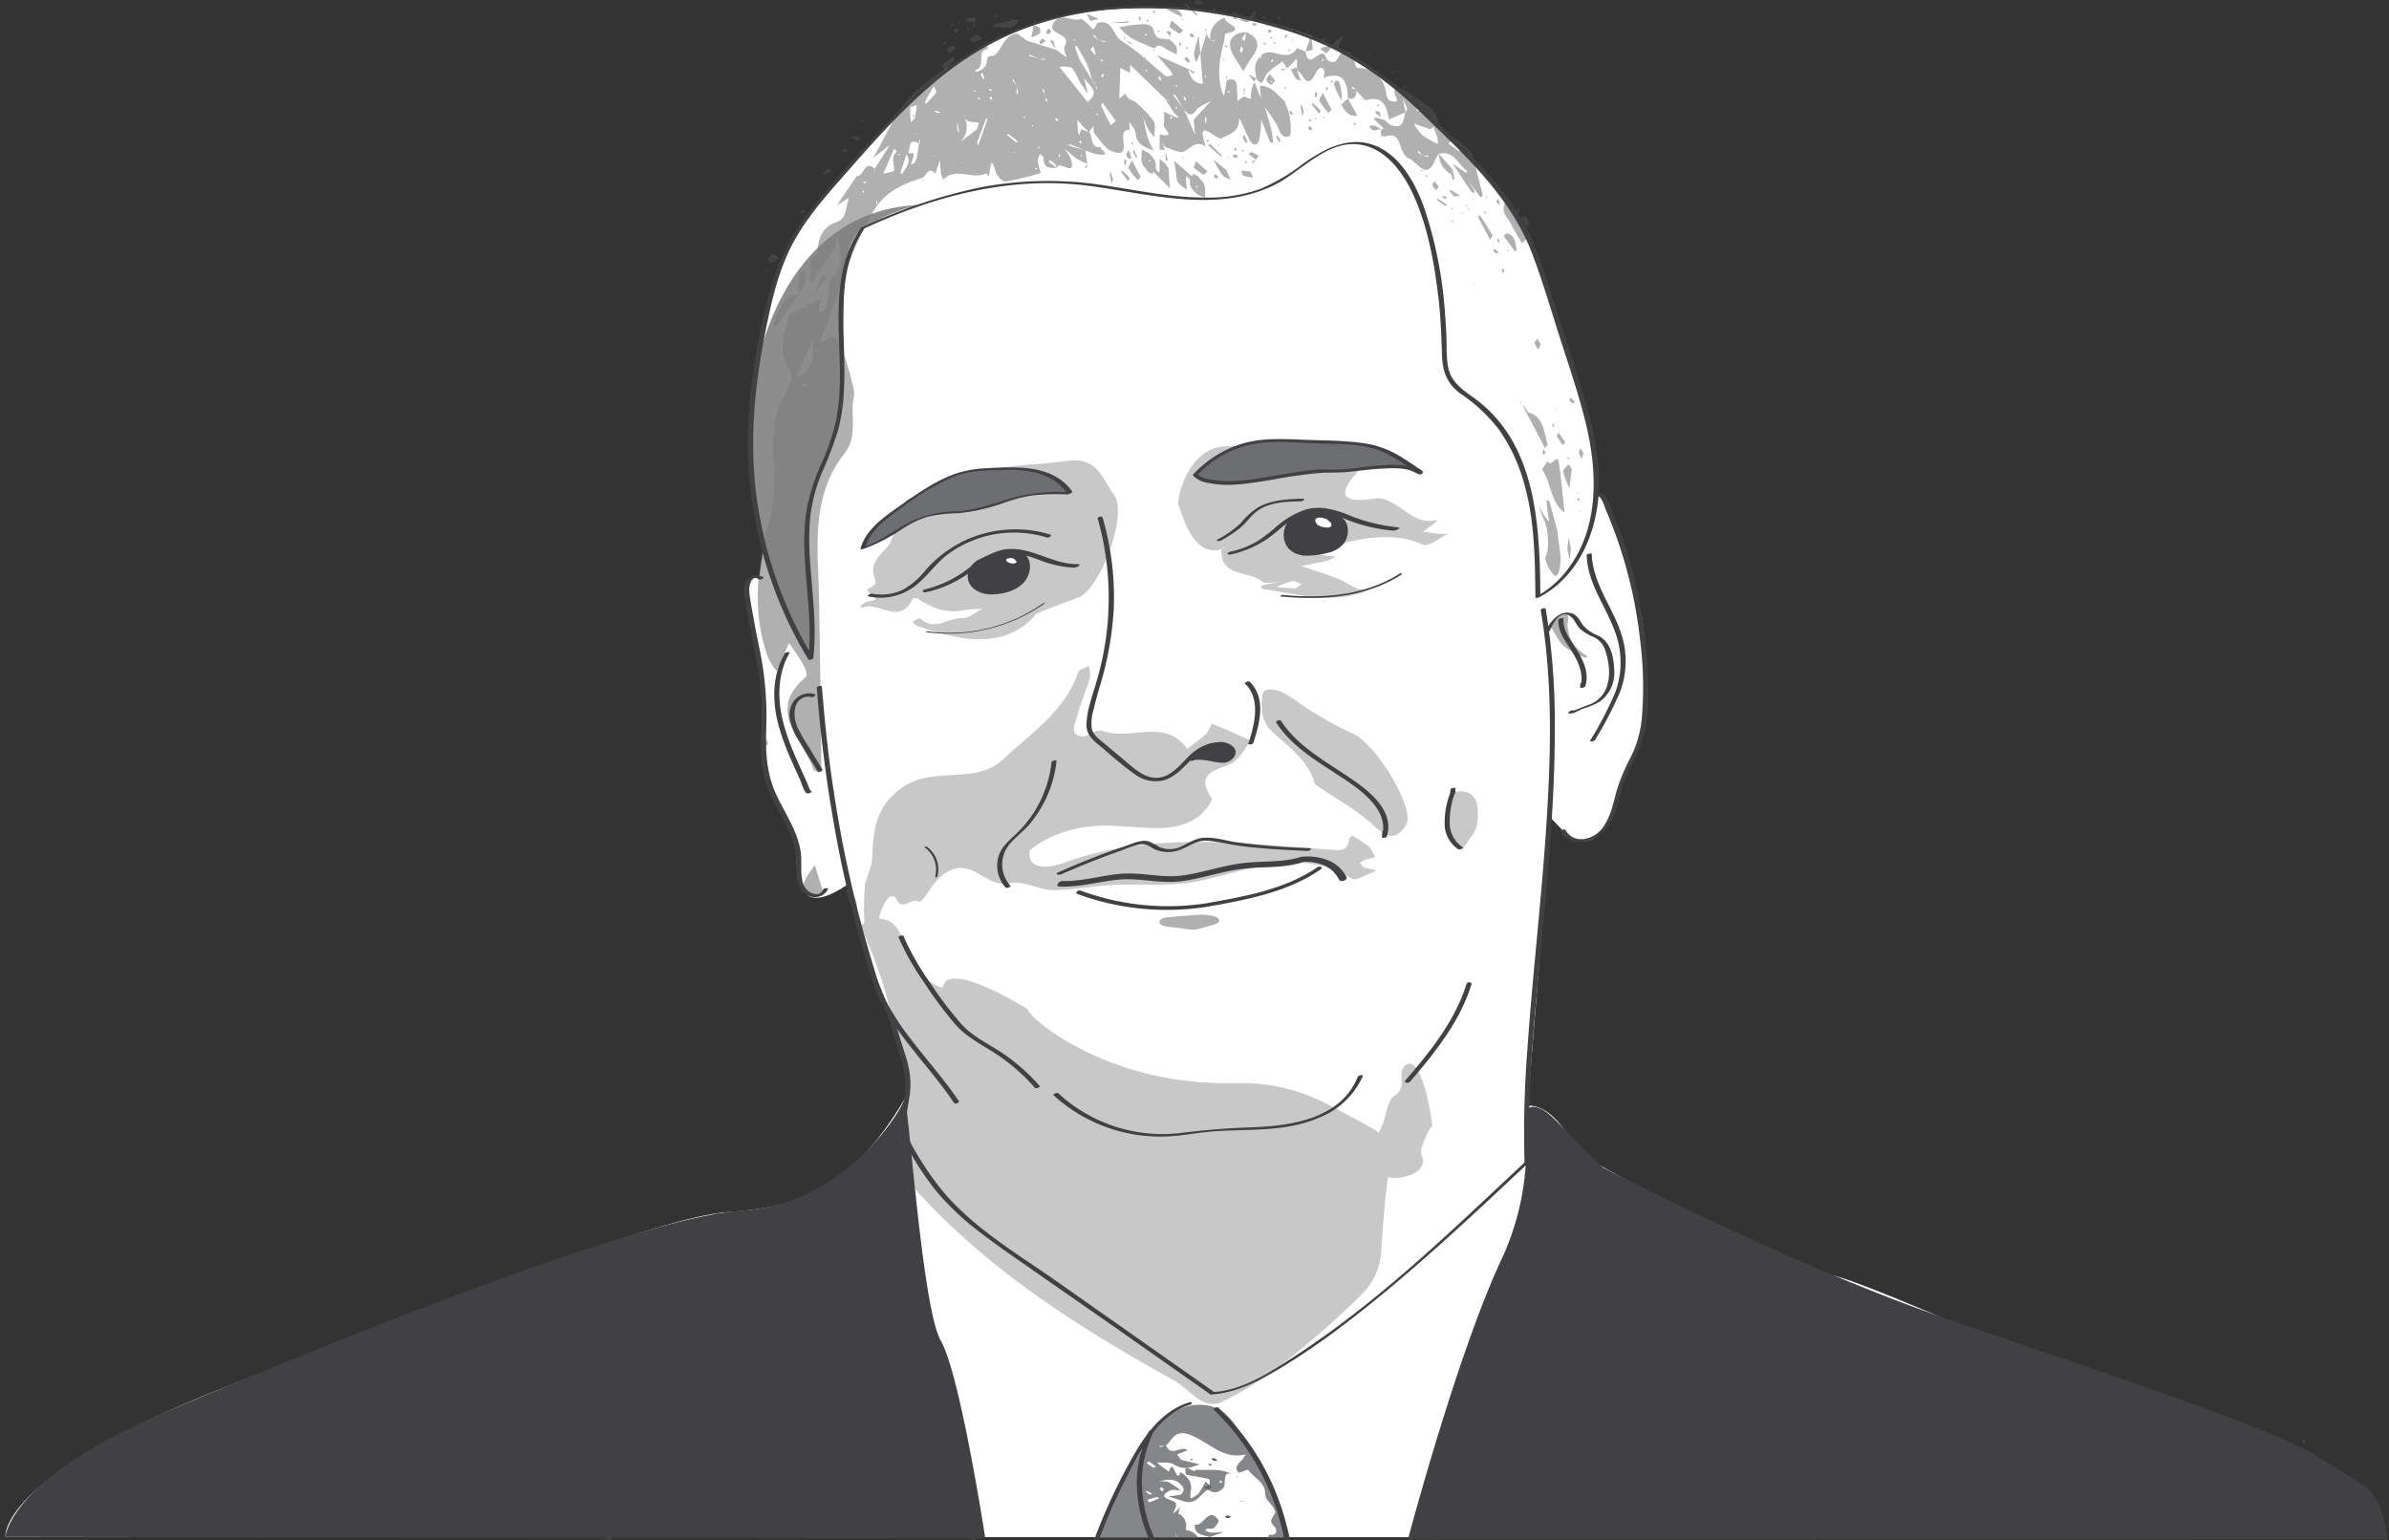<svg xmlns="http://www.w3.org/2000/svg" width="338" height="218" fill="none"><rect width="100%" height="100%" fill="#333333" stroke="none"/><g clip-path="url(#clip0)"><path fill="#fff" d="M.769 217.508s-1.197-8.34 30.442-20.947 62.437-24.388 71.683-25.017c9.246-.629 17.19-2.593 25.035-15.92 0 0 1.81-2.047-1.817-11.561 0 0-4.877-10.455-5.574-16.777l-.515-2.199s-3.786 2.896-5.664 1.661c-1.878-1.236-1.772-7.506-1.772-7.506l-3.908-8.559s-1.272-4.45-.636-7.899c.637-3.45-.325-9.81-.757-11.068-.432-1.259-1.651-8.68-1.651-8.68s-.106-1.608 1.795-1.41l.545-3.791s-4.256-21.417.758-33.865c0 0 2.741-11.606 6.383-14.305l11.799-13.608s12.252-12.44 25.626-14.26c0 0 16.614-2.79 32.956 3.275 0 0 13.192 6.86 18.356 13.115 0 0 10.556 10.31 12.624 15.882 2.067 5.572 11.253 30.787 9.443 35.487v.5s.924-.227 1.128.448c.205.675 6.111 15.647 5.483 20.362 0 0 .757 10.864-.318 13.593-1.075 2.729-3.09 6.497-3.143 7.748-.053 1.251-2.34 9.257-7.224 6.118l-2.423-2.555-3.287 40.733s2.438-.508 5.21 3.389c2.772 3.896 4.975 5.018 4.975 5.018s26.315 14.662 32.654 15.519c6.338.856 75.992 33.038 75.992 33.038v4.109L.769 217.508z"/><path fill="#58595B" d="M177.22 205.56c-1.833-2.494-2.954-6.065-6.331-6.648-3.991-.66-6.596 1.918-8.625 5.147l-.106.167c-1.644 2.661-3.294 5.405-4.748 8.233-.023.03-.038.068-.053.106a58.455 58.455 0 00-2.356 5.163h11.36c0-.258-.061-.523-.099-.758.076.265.182.523.25.758h.825c0-.076.076-.144.114-.228v.228h2.151a2.366 2.366 0 00-1.856-1.198 1.964 1.964 0 00-1.037-2.343v.099l.045.387c-.022-.091-.045-.182-.053-.273a.312.312 0 010-.114v-.114c.076-.303.167-.599.25-.894-.159.174-.303.356-.477.515a6.186 6.186 0 01-.5.394c.137-.621.985-1.387-.121-1.789-1.105-.402-1.757-.705-.31-1.463.393-.205 1.007 0 1.514 0a12.809 12.809 0 00-1.772-1.198 3.541 3.541 0 00-1.348-.076l.432-.098c1.287-.341 2.423-.182 3.09 1.107a.973.973 0 01-.394.841c-.598.137-1.204.213-1.818.243.811.25 1.613.531 2.431.758 1.515.402 2.158-.993 3.15-1.675.197-.137.417-.243.652-.304l-.424-.394-.508-.478c-.28.607-.606 1.183-.984 1.737-.333.28-.705.507-1.113.659a3.583 3.583 0 010-.902c.31-1.349-.387-2.161-1.424-2.813-.606 1.934-1.015-2.342-1.636-.06-.469-.341-.946-.675-1.408-1.024a1.347 1.347 0 01-.235-.311c.795.091 1.764-.068 2.37.319a2.98 2.98 0 002.741.258c.288-.084.576-.19.871-.288l-2.635-.645-.583-.758 1.515-.584c-.902-.758-2.34 1.001-3.03-.636h-.204a10.23 10.23 0 01-.689.181.692.692 0 01-.068-.174h.871c.961-.811 1.257-2.32 3.316-1.615 2.674.918 4.741 3.632 7.997 2.828a5.505 5.505 0 01-.333.591c-.454.592-1.401 1.062-.689 1.949.129.166 1.295-.485 1.408-.326.833 1.122 2.401 1.675 2.424 3.495 0 .796 1.196 1.516 1.385 2.372.129.561-1.219 1.145-.128 2.1.446.395.477 1.433-.758 1.16-.045.19-.083.372-.121.561h3.128c-1.159-4.291-2.598-8.498-5.316-12.175zm-14.646 1.266c.303.197.576.432 1.007.758-.257.061-.393.144-.454.106-.311-.189-.598-.417-.894-.621.122-.106.288-.266.341-.243zm.402 4.549c-.091.053-.228.182-.273.159a3.859 3.859 0 01-.583-.425l.091-.144.765.41zm1.264-.925c.159.091.311.197.455.311l-.281.341a3.644 3.644 0 01-.325-.44c-.015-.007.144-.189.151-.182v-.03zm-.182 1.569c-.552.235-.984.44-1.431.592-.068 0-.219-.235-.325-.357.477-.136.954-.28 1.431-.409.06.015.144.106.303.205l.022-.031z" opacity=".73"/><path fill="#58595B" d="M202.655 159.414c0-.205-1.295-10.083-3.673-8.756-1.552 1.001.303 3.154-1.635 4.374-1.061.667-1.212 2.775-1.78 4.223-.144.364-.326.712-.485 1.069 0-.197-3.688-2.176-7.338-4.094a26.273 26.273 0 00-12.873-2.949c-18.175.5-29.42-9.309-29.428-10.424 0 0-11.253-7.111-12.025-3.169 0 .038-.212.084-.303.053-2.673-.985-3.696-3.206-4.862-5.625-.757-1.516-1.196-3.919-3.733-4.078-.462 0 .674-2.79 1.439-3.147.181-.083.681-.068.818.266.802 2.001 2.271-.303 3.301.5.038 0 .417-.318.583-.531 1.045-1.311 1.681-2.759 3.378-3.737 3.582-2.054 5.551 2.403 8.867 1.607 1.825-.432 4.006.94 6.059.963 2.756 0 5.512-.553 8.284-.705 4.127-.227 8.383.273 12.366-.569 7.24-1.516 14.26-4.859 21.628-.348.697.424 2.37-.758 3.589-1.168a16.155 16.155 0 01-1.802-.402c-.257-.091-.432-.424-.644-.652a4.84 4.84 0 01.826-.447c.447-.136.893-.25 1.348-.333a5.354 5.354 0 00-.856-1.517 19.386 19.386 0 00-2.325-1.516c-1.075.22.091 2.161-2.423 1.994-12.79-.857-25.679-2.767-38.303 1.766-3.665 1.319-5.301.273-4.96-1.705 0 0 4.46-4.231 12.919-3.412 3.59.091 7.406.963 10.708-1.205.954-.629 2.325-2.396 2.113-2.729-2.401-3.677.5-3.882 2.749-4.958 1.189-.569 1.908-2.116 2.832-3.215-1.863-.841-3.726-1.683-5.612-2.448a5.35 5.35 0 01-.696 1.417 34.179 34.179 0 01-2.734 2.161c-3.188-4.412-8.012-1.137-11.866-2.487-1.091-.386-2.212.758-2.802.758-2.113-.045-1.212-1.827-.894-2.964.5-1.812 1.257-3.555 1.802-5.36a4.514 4.514 0 00-.166-1.652c-.523.288-1.378.462-1.515.88-1.893 5.571-6.724 8.664-10.677 12.371-3.953 3.707-9.943.705-14.449 4.117-3.029 2.274-3.695 4.905-3.923 8.134-.053.758-.068 1.516-.113 2.275 0 0-1.015 3.214-1.015 3.237a107.49 107.49 0 00-.121 3.51c0 .629.076 1.258.053 1.887 0 .084-.371.152-.568.235-.182-.583-.621-1.213-.507-1.728.371-1.751-.818-3.419-1.515-3.321-.697.099 4.741 9.295 6.316 17.695.454 2.388 2.022 7.141 2.491 9.423 1.159 5.731-3.127 7.058-2.764 8.225a17.777 17.777 0 003.491 6.823c10.375 11.614 23.392 19.855 36.887 27.345 2.173 1.205 4.066 4.283 6.77 3.032a42.067 42.067 0 007.36-4.503h.053a123.878 123.878 0 0012.306-10.666 9.34 9.34 0 002.817-6.186c.22-3.95.757-9.621 1.007-10.561 0 .576 6.172.159 4.642-3.191v-.759c.106-.409 1.113-3.055 1.583-3.123zm-74.508 5.132v-.037h.061l-.061.037z" opacity=".33"/><path fill="#58595B" d="M162.051 8.043c-.038.046-.076.091-.106.144l.06.046a.64.64 0 00.167-.068.836.836 0 01-.121-.122zm20.491 8.726a17.06 17.06 0 00-.833-2.51c-1.06-.84-1.832-2.175-3.453-2.107l.136 1.79c-.295-.759-.59-1.562-.901-2.343a5.599 5.599 0 00-.371.902c-.098.493-.129 1-.182 1.516l-.931-.371c-.318.212-.644.417-.962.637a7.34 7.34 0 000-1.168c-.151-.857.311-2.274-1.476-1.759-.129.758-.258 1.44-.379 2.168a.821.821 0 01-.174-.22c-.901-2.494-.5-4.957.159-7.421.106-.394.091-1.122.235-1.145 3.453-.66-.955-1.607.053-2.274a2.94 2.94 0 00-2.227 3.244l.629-.06v.121l-.629-.053a63.108 63.108 0 01-.553-.91c-.28.91-.56 1.812-.825 2.714 0 .448 0 .895.068 1.342.083 1 .174 1.994.265 2.995-1.408 0-1.764-1.062-2.113-2.123l-4.422-1.94 2.075 2.365.227.47c-.348.068-.825.288-1.007.144-.977-.758-1.916-1.615-2.87-2.434 0 0-.038 0-.061-.045a27.206 27.206 0 00-3.362-2.525c-1.234-.758-1.219-3.116-3.347-2.524-.371.204-.424 1.607-1.189.31-.432-.318-.985-.955-1.28-.856-1.249.417-2.817-1.046-3.786.56-1.038 1.752 2.703 1.335 1.575 3.299-.205.363.159 1.046.257 1.576l-1.469-1.099-4.081-1.266-1.409-1.008c-1.961.159-2.067 2.274-3.362 3.161-1.257-.197-.757 1.008-1.197 1.516-.287.28-.628.508-.999.675-.106.06-.28 0-.432 0 .068-.083.114-.22.197-.25 1.439-.485-.205-2.813 1.772-2.964-.205-.213-.553-.637-.598-.6-1.56 1.017-3.188 1.964-4.779 2.957-.303.167-.575.357-.878.554-1.613 1-3.112 2.16-4.483 3.472-2.461 2.464-3.824 6.027-5.657 9.097.757-.614 1.575-1.236 2.363-1.85l-2.105 3.351c0 .25 0 .493-.038.758a3.495 3.495 0 010-.41c.007-.113.022-.219.045-.333-1.514-1.357-1.514 1.115-2.559 1.009l-2.802 4.139 1.582-.993a.98.98 0 010 .424c-.462 1.1-.053 2.472-1.908 3.07-1.689.546-2.476 2.404-2.423 4.345-1.697.758-.591 2.418-1.136 3.555-.053.114.189.371.288.553l1.272-1.956 2.166-3.267-.334.046v-.084h.326v-1.19c.106.053.295.083.311.16.575 2.19.711 4.298-1.197 5.98-.136 1.229-.204 2.472-.447 3.677-.083.387-.621.675-.954 1.009-.053-.091-.174-.197-.159-.28.121-.615.258-1.229.394-1.843-1.439.72-2.893 1.395-4.286 2.176-.28.159-.334.758-.477 1.13-.856 2.418-1.114 4.548.401 7.11.674 1.13-1.401 3.73-1.939 5.747-1.302 4.874.447 9.908-.939 14.896-1.802 6.505-2.703 13.207-.25 19.84.326.66.72 1.281 1.174 1.857.288-.644.583-1.288.864-1.94.28-.652.59-1.373.878-2.055.757 1.077 1.514 2.13 2.128 3.252.257.433.5 1.335.303 1.517-5.801 4.836-.424 8.794 1.007 13.047.083.242.522.363.803.538.121-.212.348-.425.348-.637-.098-8.006-.189-16.011-.333-24.017-.129-7.05-1.257-14.335 3.551-20.468 2.06-2.624.758-5.497 1.401-8.18.023-.35 0-.705-.06-1.054a53.28 53.28 0 00-1.833-6.194c-.469-1.145-1.59-1.433-2.559-.22-.046-.295-.212-.636-.122-.872 2.575-6.231 4.075-12.887 7.846-18.641l-.159-.614h.181v.629c1.568-2.191 3.893-3.154 6.339-3.92.613-.234.825-1.713 1.885-.621.212-.63.417-1.251.629-1.873.045.637.068 1.282.159 1.918.076.28.189.554.333.804 1.81-1.835 4.18.136 6.104-.902.712 1.948.242-3.851 1.295-.19.166.576.977 1.448 1.378 1.388a45.371 45.371 0 005.005-1.213 11.76 11.76 0 01-.446-1.683c.045-.349.151-.683.318-.993.189.166.545.348.537.508-.075 1.463.841 1.516 1.878 1.41h.046-.038c.197-1.175 2.741 1.516 1.984-1.16a7.313 7.313 0 00-1.06-1.721 20.331 20.331 0 001.719 1.516c.522.31 1.068.584 1.636.804l-.273-1.888a9.52 9.52 0 001.984.606c1.908.137-.098-.758.25-1.053-1.666.144-1.106-1.456-1.689-2.153l.614-.872c.037.371-.053.856.151 1.099.757.902 1.454 2.13 2.454 2.502 3.339 1.266.212-3.192 2.521-3.033 0-.379-.045-.758-.06-1.152.31.561.863 1.1.901 1.675.106 1.456 1.113 1.85 2.188 2.275.137.06.265.129.387.204a13.68 13.68 0 01-.864-1.85c-.28-.924-.439-1.895-.651-2.842.28.621.523 1.266.848 1.857.22.311.47.599.757.857-.037-.758.197-1.767-.174-2.343a18.17 18.17 0 00-2.574-2.653l-.97-.478-.416-.667-.864.705c.053-1.448.114-2.896.167-4.351l1.371.69V9.165l4.998 4.837c.34.569.674 1.16 1.052 1.706.273.341.568.667.879.97a3.58 3.58 0 01-.477-.106 32.177 32.177 0 01-1.659-.758 7.536 7.536 0 01-.038 1.85c-.113.447 1.871 1.925-.568 1.342v2.168c.235.045.478.068.72.06a36.612 36.612 0 00-.394-1.288c.182.31.295.81.553.902.871.295 2.029.887 2.628.56 1.014-.568 1.726-1.591 3.029-.651-1.598-4.549 1.469-.842 2.211-1.198 1.196-.569 2.461-.91 2.469-2.562a.658.658 0 01.083-.235c.068.12.136.242.197.371.409.88.757 1.782 1.227 2.646.469.864 1.09 1.03 1.378-.099.159-.902.257-1.82.28-2.736.409 1.053.803 2.107 1.234 3.146 0 .083.288.083.455.113a19.23 19.23 0 00-.303-1.978c-.265-1.039-.598-2.055-.901-3.078.56.819 1.173 1.607 1.673 2.456.5.85.53 2.047 1.757 1.683.348.008.28-1.615.144-2.494l.03-.023zm-66.738 19.863c0-.235-.053-.478-.068-.72.083.227.159.454.242.69l-.174.03zm-3.029 16.503c.712-1.66 1.431-3.313 2.151-4.965 0 .053.083.098.113.136.053 2.222-.166 4.086-2.128 5.148-.068-.084-.189-.22-.159-.296l.023-.023zm.31 3.39c-.053 0-.151-.062-.151-.1 0-.037.053-.12.083-.181l.174.09-.106.19zm.197-.933a.742.742 0 01-.136-.13v-.09a.638.638 0 01.174.038c-.022.09-.022.144-.022.204l-.016-.022zm.523-.827a1.191 1.191 0 01-.326-.371s.152-.19.197-.175c.182.084.356.182.523.296-.22.16-.371.303-.417.273l.023-.023zm1.174-1.774s-.076-.038-.076-.06v-.19l.144.099a.772.772 0 01-.091.174l.023-.023zm.439-3.191a.928.928 0 010-.288c.038-.084.091-.16.151-.235.046.068.099.129.159.204l-.31.319zm4.96 6.239l.288.076h-.296l-.015-.016.023-.06zm1.696-28.747c0-.069-.06-.137-.045-.19.015-.053.098-.083.144-.129.045-.045.075.137.053.19-.023.053-.099.129-.152.129zm.318-1.259l-.303-.318h.402c-.031.144-.061.25-.106.349l.007-.03zm6.377-10.78c0-.144.62-.25.954-.371-.091.59-.167 1.175-.258 1.766v.053l-.583.622a12.984 12.984 0 01-.113-2.04v-.03zm.855 3.7l-.083.053-.045-.137h.098c.023 0 .023.03.03.084zm-3.135 5.177c0 .198-.969.311-1.514.463.507-1.175 1.022-2.35 1.514-3.533l.432.356c-.985.811-.349 1.79-.432 2.692v.022zm.757-2.145c-.045-.053-.09-.091-.128-.144-.038-.053 0-.076.06-.076.061.015.114.03.167.06a1.72 1.72 0 01-.083.16h-.016zm.387 2.57c0 .053-.182 0-.273 0l.886-2.706c.742 1.106-.083 1.864-.56 2.683l-.053.023zm2.415-4.238c-.25.993-.204 2.471-.825 2.843-1.128.66 1.249-2.176-.848-1.357a.25.25 0 01-.114.083l.136-.053c.523-.53-.151-2.463 1.674-1.516v-.038-.455h.167l-.137.463c-.015.007-.022.007-.038.007l-.015.023zm.985-5.617c-.068-.084-.212-.205-.19-.235.379-.713.758-1.41 1.303-2.275.167.478.386.811.303.918-.417.538-.924 1.03-1.401 1.569l-.015.023zm1.045 7.505a.751.751 0 010-.19s0-.045.045-.068a.693.693 0 010 .182s-.007.03-.03.053l-.015.023zm.643-6.201c-.196-.069-.378-.175-.575-.258a.56.56 0 01.273-.069c.204.054.401.145.711.25-.196-.007-.31.084-.393.054l-.016.022zm6.165-5.777c.136.227.257.462.371.697 0 .076-.053.197-.084.303-.136-.212-.28-.417-.401-.629-.008-.068.061-.167.129-.394l-.015.023zm-.455 3.6c.106.031.205.077.296.13-.099.053-.159.128-.197.113a1.44 1.44 0 01-.25-.166c.068-.053.129-.114.166-.099l-.015.023zm-.537-1.038c.075.06.144.121.204.19-.068 0-.144.06-.189 0-.046-.061-.121-.13-.182-.19h.167zm-2.462 5.489c-.03-.25-.03-.508 0-.758v-.091l-.848.258c0 .166 0 .325-.038.485a1 1 0 010-.205c.016-.099.031-.19.061-.28l.879-.289v.13c.09.431.174.864.257 1.296a1.751 1.751 0 01-.295-.569l-.016.023zm.864 4.874l-.091-.045v-.091s.083 0 .091.045c.007.046.03.038.015.069l-.015.022zm-.47-3.032a2.916 2.916 0 00.682-3.366 1.336 1.336 0 01-.19-.44c.069.144.137.296.19.44.447.675 1.333.44 2.022.606-.121.364-.25.759-.326.94l-2.378 1.82zm2.59.447c-.121-.235-.212-.318-.189-.371.431-1.16.871-2.32 1.317-3.465.053.053.159.137.152.175-.386 1.114-.803 2.282-1.265 3.608l-.015.053zm1.636-7.99c.113.053.219.106.325.174-.075.053-.136.13-.166.122a1.178 1.178 0 01-.273-.144c.053-.107.106-.205.129-.205l-.015.053zm.166 1.577a1.117 1.117 0 01-.181-.28c0-.077.045-.175.068-.266l.303.341-.19.205zm3.249 7.505l-.129-.068s0-.06.053-.069c.053-.007.053 0 .084.046 0 .015.007.023.007.038l-.015.053zm.356-1.456c-.492-.394-.924-.758-1.348-1.099 0 0 .046-.136.076-.212.469.356.946.705 1.408 1.069a1.557 1.557 0 01-.121.19l-.015.052zm0-6.929c0-.288 0-.583.045-.88v-.052l-.053-.121-.598-.94.144-.099c.152.349.295.69.454 1.039l.069.106v.068c.06.303.121.599.189.902-.068-.023-.136-.045-.205-.076l-.045.053zm1.136 3.488l-.144-.144.159-.084s.076.053.068.076c-.015.023-.022.046-.038.068l-.045.084zm9.723-10.242l.333 1.076-.09.182a4.462 4.462 0 01-.606-.758c-.038-.099.235-.334.363-.5zm-2.726-.986l.167.083a.605.605 0 01-.091.114.103.103 0 01-.083-.045c0-.053 0-.099.007-.152zm-5.869 12.35s-.083 0-.083-.038a.637.637 0 010-.175l.167.069a.869.869 0 01-.084.144zm.515 6.11a.951.951 0 01-.174-.174l.174-.069.152.13c-.053.037-.137.12-.137.113h-.015zm.341-2.987a.326.326 0 01-.129-.137s.068-.075.106-.113c.038-.038.114.083.137.144a.314.314 0 01-.114.106zm.719-7.9c-.053-.128-.121-.257-.166-.386-.046-.129.083-.053.129-.084.083.122.151.243.204.38l-.167.09zm-.424-4.722h-.113l-.22-.099-1.34-.402c.045-.053.113-.144.144-.144l1.196.546.235.068h.098l.583-.06.046.182-.629-.091zm.894 6.019a.906.906 0 01-.197-.22c0-.06 0-.152.061-.303.083.098.151.204.212.318-.016.046-.076.121-.076.205zm.273 8.506s.075-.182.113-.28l.757.553c.076.19.159.379.25.56-.386-.242-.772-.553-1.151-.848l.031.015zm1.007.212h.075s.053 0 .076.046l-.151-.046zm.121-5.928c-.068-.069-.182-.13-.205-.212a.426.426 0 01.061-.304l.363.258-.219.258zm.378 5.026c-.053 0-.151-.06-.151-.076.023-.106.053-.212.091-.31.068.045.167.09.167.113a1.693 1.693 0 01-.137.258l.03.015zm3.113-.046a.535.535 0 01-.144-.113s.045-.091.076-.137l.159.099c-.038.045-.076.09-.121.136l.03.015zm-1.977-1.637c.159 0 .334-.121.455-.068.659.25 1.287.53 1.931.803l-2.386-.735zm1.651-.462c0-.038.091-.114.144-.175.068.076.121.16.174.25l-.121.16a1.146 1.146 0 01-.219-.25l.022.015zm.273-1.774c-.091.273-.174.53-.265.796a1.65 1.65 0 01-.182-.448c-.053-.576-.083-1.152-.121-1.72l.757.894.863.826-1.052-.348zm.886-3.897l.485.447c.015.046.03.099.053.144.068.106.136.213.212.319h-.099a3.755 3.755 0 01-.113-.35l-.084-.113-.484-.455-3.703-4.632c-.069-.083-.129-.174-.19-.265a1.07 1.07 0 01.371-.091c.485.053 1.121 0 1.401.25.364.508.667 1.062.901 1.645.409.698.879 1.357 1.326 2.032l-.568-2.358c-.023-.038-.046-.075-.061-.121a78.358 78.358 0 00-.257-1.054c.098.341.189.69.28 1.031 0 .046 0 .099.038.144.552 1.084 2.506 1.971.492 3.427zm1.151-2.373l-.046-.083-.439-.508-.038-.13c-.56-.917-1.12-1.841-1.681-2.751-.242-.644-.492-1.289-.719-1.94l.25-.152c.507.91 1.075 1.789 1.514 2.736.265.683.485 1.388.644 2.108l.068.106.439.5v.114c0 .038.175.303.258.455l-.174.053c-.016-.174-.046-.341-.076-.508zm.227 4.26a.95.95 0 01-.129-.174c.053 0 .129-.076.159-.053.031.023.084.106.129.167.046.06-.129.068-.159.06zm.235-10.567l-.046-.053-.825-.615c.076 0 .204-.106.227-.083.212.228.402.463.598.698l.053.037h.069l.939.145c-.099 0-.205.106-.288.083a5.076 5.076 0 01-.651-.228l-.076.016zm.341 2.676c.083.068.166.144.242.22-.045.045-.114.12-.129.106a4.657 4.657 0 00-.235-.213c.016-.045.106-.12.122-.113zm.378 2.138c-.083.19-.136.318-.197.447-.06-.053-.181-.114-.181-.152.045-.136.106-.265.181-.379l.197.084zm.962 7.194c-.454-.91-.916-1.82-1.34-2.744-.053-.106.106-.304.166-.463l1.886 2.585-.712.622zm1.212-10.91l-.076-.067h.144v.083l-.068-.015zm3.847 3.299c-.061 0-.144-.053-.144-.076a.499.499 0 01.075-.182c.053 0 .144.053.144.09 0 .039-.053.137-.075.19v-.022zm1.953 1.304a1.755 1.755 0 01-.265-.402c0-.06.076-.175.121-.258.091.129.182.265.288.432l-.144.228zm1.189 2.835l-.303-.19.341.107-.038.083zm.371 2.555a1.478 1.478 0 01-.174-.25s.083-.076.129-.122l.174.25-.129.122zm4.923-6.065s.053.076 0 .09a.562.562 0 01-.122.114 2.494 2.494 0 01-.083-.204c.068-.008.136-.008.205-.008v.008zm-1.712 3.032l.046.16h-.091a.509.509 0 01-.046-.152l.091-.008zm-1.09.303s-.091.114-.137.175c-.075-.076-.136-.167-.197-.258a1.868 1.868 0 010-.41c.114.152.22.312.311.478l.023.015zm-1.394-2.046l.114.144-.099.174a.777.777 0 01-.159-.227s.099-.061.144-.107v.016zm0 3.411a.52.52 0 01-.121-.167c0-.045.061-.098.091-.144.03-.045.114.106.121.167.008.06-.068.083-.098.129l.007.015zm4.097 2.047a2.492 2.492 0 01-.083-.53c.023-.175.06-.35.113-.516.053.167.099.333.152.523l-.182.523zm-1.461-.758c-.076.076-.205.167-.197.242.053.705.136 1.41.204 2.116-.522-1.206-1.06-2.419-1.583-3.624l-.06-.06-.129-.22-1.34-1.722a.974.974 0 01.242-.106c.371.6.757 1.213 1.098 1.827.046.069.099.13.152.197l.037.084c.515.546.924 1.243 1.742.121.455-.614 1.363-.894 2.068-1.327l-2.234 2.472zm4.793-3.594c-.06-.037-.144-.06-.182-.113-.038-.053.061-.106.091-.167.031-.06.144.06.152.098a.25.25 0 01-.061.183zm3.529-1.576v.045-.045zm-3.93-9.158h-.038l.113-.046-.075.046zm-2.855 2.304l.038.061-.038-.06zM123.324 22.41l.045-.084-.045.084z" opacity=".47"/><path fill="#58595B" d="M146.171 65.705h.053-.053zm11.419 4.275c-1.643-2.145-2.226-5.405-6.77-4.745-1.514.22-3.067.348-4.596.485h.038v.076c0 .007-.069 0-.099 0v-.106c-3.642.326-7.254.697-10.692 2.517-1.227.651-1.666 3.275-4.067 2.039-.212-.106-2.878 0-3.347.758-1 1.6-1.189 3.684-1.961 5.458-.773 1.774-3.158 2.722-2.431 5.11.318 1.076.469 1.03-.932 1.812a.528.528 0 00.099.394c2.446 1.395 0 1.145-.515 1.516l-.606.463c.106.083.257.265.318.242 2.272-.993 5.301 2.63 7.058-1.243.045-.114.568-.174.757-.06 1.939 1.318 3.991 2.145 6.407 1.69.901-.167 1.84-.175 2.756-.258-.962.485-1.946 1.403-2.878 1.357-1.969-.106-3.93 1.963-5.914.038-.114-.114-.757.296-1.136.462.227.205.424.516.689.592a46.507 46.507 0 006.058 1.66c4.044.63 7.831.106 10.723-3.275.258-.303 5.157-2.07 5.968-2.373 3.135-1.13 7.163-11.887 5.073-14.609zm-21.249-.993c-.06 0-.219-.09-.333-.136l1.636-1.281c.045.068.098.129.257.34-.552.365-1.045.721-1.56 1.077zm5.4 14.207c-.485 0-.962.099-1.598.167l-.591-.16c.818-.174 1.78-.712 2.423-.447 1.114.417.235.402-.234.417v.023zm1.575-.493l-.068-.06v-.091l.121.076-.053.075zm.803-.159c-.076 0-.235-.098-.243-.167.046-.257.114-.507.197-.758.258.539.371.675.341.758a.442.442 0 01-.295.144v.023zM166.232 69.958h-.061.069-.008zm37.371 5.58c-.757-.084-1.514-.19-2.272-.288.561-.418 1.129-.834 1.682-1.267.121-.128.227-.273.318-.432-3.401.993-5.135-2.653-8.179-3.032-.757-.099-8.277 1.834-2.915-3.92a59.888 59.888 0 012.34-1.713 13.44 13.44 0 00-1.947-1.455c-.219-.114-.757.56-1.143.53-2.9-.182-5.816-.758-8.701-.614-3.226.122-6.376-.432-9.686-.159-5.353.447-6.679 8.006-6.361 8.34.318.333 1.757 7.504 6.058 6.2-.196 4.08 3.893 2.95 5.725 4.55.47.408 1.576.098 2.393.12-.757.137-1.514.266-2.271.425-.106 0-.19.19-.288.288.113.083.212.227.325.243 4.68.682 9.33 2.138 14.086.492.318-.144.621-.31.908-.5-1.62.5-2.658-.72-3.953-1.258-1.817-.758-3.725-1.32-5.596-1.964 1.265-.265 2.53-.508 3.787-.811a4.769 4.769 0 001.022-.553c-.682-.076-1.371-.122-2.045-.243-.674-.121-1.378-.31-2.067-.478.553-.136 1.098-.288 1.658-.401 4.9-.97 9.724-2.806 14.835-.562.811.357 2.355-.962 3.559-1.516-.462.016-.87.023-1.272-.022zm-30.722 2.13l.295-.205.038.091c-.091.03-.22.076-.333.114zm11.276 5.003l-.902.637-2.627-.227c.696-.349 1.416-.63 2.165-.834.417-.076.932.273 1.364.424zm-.235-4.033c-.288-.144-.553-.326-.826-.493l.614-.5c.174.243.333.493.469.758.023.008-.219.25-.257.235zm3.294-13.722c-.932-.197-1.855-.416-2.787-.636l1.454-.372 1.651.819c-.106.068-.227.212-.318.19zM186.05 110.994c-.901-3.306-3.551-5.163-5.906-7.301a4.846 4.846 0 01-1.515-2.547c-.197-1.137-.189-3.192.326-3.396 1.204-.493 2.574.174 3.839 1.023a53.065 53.065 0 008.663 5.087c3.203 1.349 8.981 10.81 7.429 13.001-1.552 2.191-2.711 1.623-4.544-.045-2.483-2.274-5.52-3.912-8.33-5.83l.038.008z" opacity=".33"/><path fill="#58595B" d="M208.715 23.145c-.484-3.154-4.127-3.412-5.3-5.921-.228-1.835-1.81-2.464-3.03-3.412-.825-.462-1.666-1.334-2.453-1.273-1.31.098-.273 1.13-.288 1.766a.96.96 0 01-.462.076c-1.083-.076-.962-.955-1.166-1.675a3.876 3.876 0 00-3.839-3.086c-.902-.076-.069-2.66-2.068-2.32-.878.152-.818 2.434-2.385 1.092l-.197-.447c-.659-1.44-2.446 2.19-2.802-.622a8.148 8.148 0 00-1.249-.508c-1.303 2.274-3.552-.349-4.991.986v.068c-1.128.88-.977 2.054-.719 3.26.537.697.757.864 1.227-.243.401-.917 1.597-1.516 2.446-2.206l.681 1 1.378-1.394v1.296c0 .137 0 .266.038.402.848.303 1.318 3.1 2.696.212.523-1.091 1.515-.53 1.007.834 2.855-1.069 3.385.63 3.461 2.881.947.288 1.174-.273 1.219-1.039l1.257 1.32c2.484-.759 3.029.864 3.34 2.721.757-.334 1.514-.682 2.317-1.016-.31 1.115-.326 2.593-2.196 1.721l-.719-.591h.068c-3.961-1.312.916 1.44-.583 1.266 0 .5-.235 1.213.674.978 1.029-.265 1.597-.046 1.938 1.046.243.758.659 1.865 1.257 2.07 1.197.409 2.59 3.449 3.862.053a2.84 2.84 0 01.417-.66c2.15-.546 2.756 1.516 4.021 2.426 0 0-.068.19-.114.288l-1.9-1.296c.855 1.296 1.703 2.608 2.574 3.896.091.137.326.175.493.258a1.6 1.6 0 00-.114-.53c-.295-.493-.621-.97-.939-1.456l1.371 1.857c.174.235.348.463.53.69.106-.083.318-.197.303-.258-.303-1.508-.833-2.986-1.061-4.51zM178.296 8.248c.053-.114.113-.227.174-.334v.372l-.174-.038zm1.742.523s-.167 0-.167-.06c.008-.1.03-.198.061-.296l.212.09a1.175 1.175 0 01-.106.266zm6.951-.098c0-.054 0-.107-.038-.16l.667-.136-.629.296zm4.249 3.79l.144-.212c.151.167.295.34.439.508-.197-.091-.386-.197-.583-.288v-.008zm7.633 3.396c-.152-.644-.295-1.273-.454-1.918.204.417.424.827.605 1.251.038.137.053.28.046.425-.068.076-.137.159-.197.242zm1.514-.644h.447v.098l-.431-.075c.113.129.227.273.333.402l-.258.098c0-.167-.053-.333-.075-.5l-.016-.023zm-.545-1.433h.477l-.386.243-.091-.243zm1.575 8.264h-.091l-.068-.076a9.843 9.843 0 01-.659-.402c.023-.084.054-.16.091-.235l.568.637.091.053h.712a.876.876 0 010 .204l-.644-.181zm-.166-2.912a7.697 7.697 0 01-1.219-1.652l2.332.818.454-.34c.167.47.341.94.515 1.41l.038.105.068.91a13.723 13.723 0 01-2.203-1.25h.015zm5.172 2.275c-.507-.357-1-.758-1.515-1.107l.674-.478c.371.516.697.955 1 1.41a.946.946 0 01-.136.167l-.023.008z" opacity=".47"/><path fill="#58595B" d="M204.678 115.898c.159-1.865-.136-4.184 2.272-3.904 2.408.281 2.211 2.828 2.075 4.458-.114 1.326-1.409 2.562-2.181 3.836-1.552-1.16-1.848-2.919-2.166-4.39z" opacity=".33"/><path fill="#58595B" d="M165.376 24.41c0-.97-.658-1.41-1.317-1.887v1.63c0 .091-.091.167-.137.258-.143-.22-.431-.463-.401-.66.144-.94-.416-1.516-.984-2.092l-.985-.493c0 .902-.333 1.873.5 2.616l.295.477.712.387c0-.114.046-.228.076-.341.144.129.303.25.447.394l1.969 1.971c-.061-.75-.175-1.509-.175-2.26zm-2.703-1.515a.726.726 0 01-.152-.152c.046 0 .091-.083.114-.083.068.03.129.075.189.12-.068.016-.121.092-.151.092v.023zm2.272 1.258l-.091-.083.038-.046.098.076-.045.053zM169.837 25.404a9.92 9.92 0 00-.334-.462l-.757-.341c0 .12-.038.235-.053.356-.159-.122-.325-.235-.469-.364l-2.113-1.85c.113.758.288 1.516.333 2.274.061.97.757 1.365 1.439 1.79 0-.539-.068-1.084-.091-1.623 0-.09.076-.174.121-.265.152.212.455.432.439.63-.075.947.515 1.477 1.129 2.023l1.014.425c-.022-.933.228-1.91-.658-2.593zm-2.916-.045l-.098-.069.038-.06.098.076-.038.053zm2.416 1.175a1.043 1.043 0 01-.197-.114c.045 0 .091-.121.121-.121.068.038.129.083.189.136-.068.099-.113.137-.113.099zM166.421 6.618c-.28-.432-.712-.985-1.143-1.046-.841-.129-1.697.106-1.984-1.069-.356-1.455-1.606-1.016-2.552-1.016-.811.069-1.606.197-2.393.387a10.99 10.99 0 001.787 1.57c1.037.515 2.097.985 3.18 1.394.803-.849 1.348 0 1.977.296.401.182.802.379 1.196.568-.015-.379.106-.826-.068-1.084zm-4.339-1.592c-.038 0-.068-.09-.098-.144l.181-.106c.038.06.076.121.106.182.031.06-.128.083-.189.068zM220.369 75.219c.106 1.979.795 3.912.121 5.89-.06.182-.31.311-.469.455a5.945 5.945 0 01-.863-1.13c-.258-.553-.674-1.341-.462-1.728.53-.97.424-4.033-.432-5.594a7.573 7.573 0 01-.5-1.517c.205.455.432.895.682 1.32.227.333.484.644.757.94-.068-.342-.144-.675-.189-1.017-.084-.667-.144-1.334-.22-1.993.136 0 .386 0 .401.038.402 1.463.788 2.896 1.174 4.336zM176.312 4.548c-1.341 0-2.469.759-2.272 1.994.197 1.236 1.212 2.366 1.863 3.54.401-.651.757-1.341 1.204-1.955 1.151-1.509 1.159-2.752-.795-3.579zm-.651 2.927c-.076-.106-.197-.213-.212-.326.022-.213.068-.417.136-.622.174.243.303.341.288.41-.053.189-.122.363-.212.538zm.454-1.638c-.144-.129-.432-.333-.409-.371.174-.296.394-.569.591-.842l-.182 1.213zm1.318.311v.083l-.046.046.046-.129zM218.165 66.41l.817-1.145c.371 1.107 1.356-1.25 1.576.243.333 2.343.537 4.7.802 7.05-2.044-1.508-1.817-4.146-3.195-6.148zM219.406 88.698c.666-.758 1.204-1.85 1.787-1.88.977-.038.583.932.591 1.683a5.51 5.51 0 00.893 2.76 8.07 8.07 0 001.939 1.607c-.114.075-.28.25-.341.22a13.93 13.93 0 01-2.976-1.608c-.772-.652-1.174-1.683-1.893-2.782zM116.456 126.202c-.356.219-.644.545-.932.538-1.014 0-1.984-.645-1.825-1.569.159-.925 1.015-1.865 1.575-2.79l1.182 3.821zM213.901 31.977c-.371-1.107-1.78-1.805-.886-3.427 1.113 1.516 2.272 3.078 3.294 4.685.091.144-.621.804-.962 1.22-.484-.826-.969-1.652-1.446-2.478zM218.974 62.922l-.386.493a769.79 769.79 0 01-2.567-4.897c-1.272-2.449.151-.19.197-.175 2.249.66 2.158 2.745 2.756 4.58zM112.957 41.65a429.124 429.124 0 01-3.105 4.473c-.068.099-.242.122-.363.175-.046-.16-.19-.387-.129-.478.992-1.57 1.075-3.934 3.612-4.154l-.015-.015zM168.436 131.546l-3.4-.425c-1.379-.174-1.326-1.159.068-1.296 1.59-.152 3.195-.288 4.846-.379.598 0 1.197.068 1.772.22 1 .227 1.045.925.076 1.182l-2.385.645a2.657 2.657 0 01-.977.053zM144.171 2.69c-.666 1.942-2.272.971-3.536 1.146-.053 0-.137-.266-.205-.41l3.726-.712.015-.023zM189.722 14.851l.954-.94 1.378 2.457c-1.227.182-1.757-.667-2.272-1.517h-.06zM222.39 66.341c-.144 1.145-.25 1.941-.348 2.737a12.72 12.72 0 01-.879-2.274c-.06-.303.47-.758.758-1.1l.469.637z" opacity=".47"/><path fill="#58595B" d="M112.972 41.695l-.098-.606v-1.175c.553-.41-.462-1.964 1.098-1.516.083.652.03 1.304-.159 1.933-.22.477-.515.917-.863 1.304l.022.06zM210.842 33.948c-.659-1.221-1.212-2.23-1.734-3.245 0 0 .182-.16.273-.243.598.94 1.204 1.865 1.779 2.82.046.076-.121.273-.318.668zM213.075 33c1.416.266 1.25 1.403 1.515 2.274 0 .084-.137.213-.22.319-.53-.705-1.075-1.395-1.575-2.123-.076-.06.205-.356.28-.47zM188.374 15.488l-.394.508a10.11 10.11 0 01-1.302-1.698c-.121-.242.303-.758.477-1.145.394.766.795 1.524 1.219 2.335zM169.837 7.452l-.583 1.342a3.447 3.447 0 01-.333-1.258c.182-.834.409-1.653.689-2.456l.205 2.41.022-.038zM145.913 5.307c.106-.569.212-1.137.326-1.698.28.098.674.12.825.318.152.197.175.758 0 .849a5.01 5.01 0 01-1.204.53h.053zM165.444 3.79l.318-.902 1.636 1.402c-.19.167-.493.508-.561.47a16.44 16.44 0 01-1.393-.97zM108.678 105.171l-.606.933c-.121-.258-.348-.516-.341-.758 0-.645.136-1.281.212-1.926l.735 1.751zM133.745 9.969l-.568-.675a48.668 48.668 0 011.567-1.228c.129.098.235.212.326.341-.386.485-.803.955-1.325 1.562zM189.835 14.298h.038a12.746 12.746 0 01-1.113-2.229c-.106-.364.409-1.167.795-.235.212.804.303 1.63.28 2.464zM183.475 9.56c0 .136 0 .273.037.402l.523 1.455c-.22-.083-.538-.09-.651-.25-.28-.44-.53-.887-.758-1.357l.849-.25zM184.709 7.301l.758-2.229c.136.637.219 1.289.265 1.94 0 .092-.652.19-1.007.289h-.016zM205.33 24.669a3.258 3.258 0 01-1.749-2.889l1.939 2.199-.243.758.053-.068zM167.262 2.433l-2.749-1.402a1.22 1.22 0 01.469-.038c.886.28 2.06.121 2.272 1.455l.008-.015zM190.102 5.254l-1.008 1.811c-.204-.242-.605-.652-.568-.697a7.937 7.937 0 011.258-1.213c.06-.068.34.106.318.099zM176.015 2.365c.227.069.583.266.674.182.295-.318.568-.66.795-1.03.091.098.28.265.265.28-.318.44-.583 1.03-1.022 1.243-.439.212-.909-.129-1.378-.22l.704-.477-.038.022zM116.841 39.353L115.41 41.4c.242-.758.462-1.516.757-2.214.061-.174.326-.273.493-.402l.174.584.007-.015zM110.27 36.51c-.333.28-.704.516-1.098.705-.113 0-.53-.387-.492-.47.106-.318.318-.584.606-.758.174-.076.507.25.984.523zM139.045 5.42a6.18 6.18 0 01-1.302.554c-.19 0-.417-.265-.621-.41a8.1 8.1 0 011.06-.606c.106-.045.341.175.863.463zM217.998 48.716l-.34.758a3.722 3.722 0 01-.561-.925c-.045-.16.273-.41.424-.621l.477.788zM179.643 10.461c-.167.296-.478.592-.455.872.023.28.394.47.614.705l.62-.59-.779-.987zm.181 1.062a.727.727 0 01.114-.152l.091.16c-.046.03-.091.06-.137.083 0 0-.075-.06-.068-.091zM221.762 77.751c.068-.826.099-1.213.129-1.607.159.455.28.925.348 1.402a9.57 9.57 0 01-.181 1.608c-.129-.6-.258-1.19-.296-1.403zM137.954 3.13l-1.325-.098c.083-.159.136-.432.242-.462.379-.06.765-.099 1.151-.106l-.068.697v-.03zM216.187 32.212c-.318-.432-.992-1.107-.893-1.259.598-.894.757 0 .946.38.106.242-.045.598-.075.901l.022-.022zM169.337 2.214L167.466.59c.114-.053.303-.181.334-.151a56.44 56.44 0 011.643 1.63c0 .015-.106.129-.106.144zM221.475 62.589l-.379.402a12.054 12.054 0 01-.81-1.243c-.061-.114.121-.357.197-.539l.992 1.38zM134.381 7.535c-.166-.19-.454-.47-.431-.5.181-.235.401-.523.658-.576.258-.053.44.258.667.41l-.894.666zM154.266 2.987l-.53-1.054 1.727.758-1.234.273.037.023zM187.678 7.619l-.886-.72c.234-.152.484-.258.757-.326.288.007.568.068.833.166l-.735.842.031.038zM195.431 18.3c-.439 0-1.038.266-1.272.069-.818-.675-.137-.675.363-.561.326.121.629.288.909.493zM117.707 24.26c-.44.196-.758.34-1.061.462-.075 0-.189 0-.28-.069.265-.287.53-.583.818-.856.008 0 .235.22.523.462zM159.18 3.252h-2.135l2.537-.235a.817.817 0 01.288.099l-.69.136zM224.04 64.15l-.272.758a3.489 3.489 0 01-.387-.856c0-.19.175-.41.281-.614l.378.712zM203.572 26.45l-.386.455c-.182-.213-.439-.41-.507-.66-.068-.25.174-.41.272-.622l.621.827zM205.745 27.815a62.103 62.103 0 01-.659-.758s.137-.19.144-.182l1.348.804-.833.136zM186.64 16.125c-.416-.546-.757-.948-1.03-1.364 0 0 .069-.137.106-.205.364.349.758.697 1.091 1.061.038.038-.053.228-.167.508zM171.963 2.373h.076l-.432-1.122h.356v1.122zM203.414 28.133l1.332.85c-.06.06-.174.197-.189.189a27.95 27.95 0 01-1.249-.849c.03-.068.068-.129.106-.19zM149.374 6.967l-.833-1.236h.47c.143.379.227.758.333 1.175l.03.06zM174.638 2.373l-.167-.705 1.515.697h-1.348v.008zM169.434 0l.863.318c-.227.122-.462.342-.697.35-.234.007-.499-.206-.757-.312l.591-.356zM159.666 21.227c.159.356.296.72.409 1.091 0 .038-.318.228-.333.213a1.598 1.598 0 01-.394-.6c-.022-.166.144-.363.318-.704zM121.189 19.892l-.757-.5c.144-.053.311-.174.439-.144.311.083.621.19.917.318l-.599.326zM184.48 15.769l-.196.697c-.091-.447-.19-.887-.265-1.334 0-.106.068-.228.106-.349l.355.986zM187.125 6.39c-.16-.28-.319-.44-.288-.538.083-.19.197-.371.341-.523.113.13.31.273.302.402-.007.129-.174.334-.355.66zM147.99 5.807l-.758.478c-.06-.136-.212-.326-.174-.387.114-.182.28-.326.47-.417.075-.03.242.16.462.326zM160.922 22.25l-.159.145c-.159-.319-.326-.63-.47-.956 0-.053.084-.151.137-.227l.492 1.038zM148.399 4.025c.151.228.348.417.31.485a.805.805 0 01-.432.342c-.068 0-.31-.228-.295-.288a2.64 2.64 0 01.417-.539zM222.831 56.858c-.212.129-.341.242-.364.227a2.354 2.354 0 01-.462-.485s.129-.197.205-.303l.621.56zM176.462 20.075l-.167.197a3.646 3.646 0 01-.446-.758c-.038-.122.121-.319.196-.478l.417 1.039zM212.107 35.782c-.28 0-.424.099-.499.046a2.599 2.599 0 01-.379-.387c.091-.068.227-.22.25-.197.22.167.424.349.628.538zM168.405 8.718c-.167.053-.326.152-.371.114a5.16 5.16 0 01-.492-.508l.348-.31.515.704z" opacity=".47"/><path fill="#58595B" d="M205.511 23.979c.099.455.19.917.273 1.38l-.235.053a10.023 10.023 0 01-.219-.758l.242-.759-.061.084zM135.305 4.018l.333.265c-.128.114-.234.296-.378.326-.144.03-.265-.144-.402-.22l.447-.371zM164.897 21.333l.312 1.38h-.296v-1.388l-.016.008zM181.18 19.847l-.121.296c-.159-.235-.341-.463-.477-.713-.038-.06 0-.19.068-.28l.53.697zM177.742 11.114v-.046c-.091.167-.189.334-.273.5l-.84-1.03 1.113.576zM168.041 9.673l1.105.63c-.174 0-.394.083-.5 0a4.864 4.864 0 01-.605-.645v.015zM185.239 17.808l.493.424c-.106.069-.213.197-.326.197-.114 0-.303-.106-.311-.182-.007-.075.053-.273.144-.44zM168.98 5.094c-.182.106-.341.243-.371.22a1.341 1.341 0 01-.318-.402s.212-.235.242-.212c.159.114.31.243.447.394zM173.524 24.062l.56 1.357c-.393-.212-.901-.326-1.135-.644a19.3 19.3 0 01-1.288-2.199l1.878 1.516-.015-.03zM168.882 23.721l.318-.894 1.651 1.432c-.197.167-.492.508-.568.47-.485-.31-.954-.644-1.401-1.008zM172.766 22.174l-1.87-1.622c.113-.053.295-.19.325-.16.568.532 1.106 1.085 1.651 1.638-.03.053-.068.099-.106.144zM172.412 25.055c-.175.106-.334.243-.364.22a1.11 1.11 0 01-.318-.402s.212-.235.242-.22c.159.122.303.258.44.402zM113.95 29.862a2.975 2.975 0 01-.447.364c-.053 0-.167-.091-.25-.144.083-.152.174-.288.288-.417 0 0 .197.09.409.197zM195.219 15.86c.045.242.083.477.121.712-.242-.19-.477-.386-.712-.583h.061a9.03 9.03 0 01-.129-.334l.659.205zM214.871 30.142a4.054 4.054 0 01-.19-.508c0-.09.068-.189.099-.288.076.114.144.243.197.372.023.076-.038.182-.106.424zM142.642 2.714c.258 0 .523-.045.757-.053a1.47 1.47 0 010 .265l-.757-.235v.023zM212.258 28.808c-.122 0-.25.099-.265.076a1.189 1.189 0 01-.265-.455c0-.076.128-.197.204-.296l.326.675zM120.015 21.348c-.22.068-.455.114-.682.136-.053 0-.113-.144-.166-.227.121-.06.234-.175.355-.175.122 0 .22.145.493.266zM165.549 5.193l-.538-.713c.114 0 .243-.12.333-.09.137.045.25.143.311.28 0 .114-.106.265-.106.523zM186.186 13.903c-.121-.295-.196-.394-.189-.492.03-.137.076-.274.136-.402.084.06.235.113.235.182a3.74 3.74 0 01-.182.712zM182.779 16.33a3.277 3.277 0 01-.386-.478s.075-.137.121-.213c.136.114.265.236.378.364.031.046-.06.175-.113.326zM159.203 5.731l1.045.394c-.137 0-.303.084-.417 0a5.122 5.122 0 01-.628-.424v.03zM223.102 70.67c.053-.068.106-.166.128-.166.099.037.197.083.288.136-.053.068-.121.205-.144.197a.708.708 0 01-.272-.167zM179.939 4.427c-.152.114-.243.22-.334.22-.09 0-.204-.144-.196-.205.045-.121.106-.235.189-.333l.341.318zM218.431 63.567c.151.349.25.47.219.53-.03.061-.174.16-.272.243-.061-.083-.16-.151-.167-.235-.008-.083.076-.19.22-.538zM182.097 9.666l-.757.364-.084-.25.833-.084.008-.03zM177.932 3.45c-.28.098-.417.197-.545.182-.129-.016-.159-.182-.235-.288a.988.988 0 01.295-.069c.167.038.333.099.485.175zM212.615 38.663a2.241 2.241 0 01-.121-.5c0-.053.106-.114.159-.174.076.12.136.25.182.386.015.038-.091.122-.22.288zM181.323 2.585c-.197.053-.303.106-.386.083-.084-.022-.152-.113-.228-.182a.956.956 0 01.288-.075c.114.045.228.098.326.174zM140.854 2.57l-.31-.25c.083-.046.159-.122.242-.13.137.008.273.039.402.076l-.334.304zM212.114 34.478a3.641 3.641 0 01-.281-.47.62.62 0 01.038-.235c.083.053.167.114.235.19.038.06.008.151.008.515zM163.083 1.69c.053-.075.106-.166.128-.159.099.038.197.076.288.13 0 .045-.076.136-.106.136a1.49 1.49 0 01-.31-.107zM171.077 19.969a1.283 1.283 0 01-.288.098c-.037 0-.075-.098-.113-.16.083-.045.166-.09.257-.12 0 0 .076.098.144.182zM187.692 12.827c-.061-.167-.136-.265-.114-.341.023-.076.137-.114.205-.175.038.061.106.13.099.175a1.854 1.854 0 01-.19.341zM175.992 13.646v-1.16c.053 0 .151.068.151.091-.045.31-.098.675-.151 1.069zM191.828 17.436l-.076.228a.998.998 0 01-.243-.107s0-.174.053-.174a1.1 1.1 0 01.266.053zM219.909 60.133l-.137.318a1.181 1.181 0 01-.121-.265 1.92 1.92 0 010-.304l.258.25zM137.174 4.17c-.061.083-.121.174-.144.166a1.293 1.293 0 01-.258-.151c.038-.046.084-.152.114-.144.098.037.197.075.288.128zM143.877 4.692l-.114-.697h.205c-.038.212-.084.424-.122.637l.031.06zM175.348 2.797l-.931-.136.227-.288.704.47v-.046zM134.63 3.715l-.129-.205c.091-.045.197-.144.281-.129.083.015.128.144.189.228l-.341.106zM204.754 27.951c-.129.091-.22.197-.257.182a3.444 3.444 0 01-.462-.258c.045-.06.113-.174.136-.166.174.053.333.136.583.242zM178.962 2.312l.098.22a.847.847 0 01-.303.076c-.045 0-.09-.106-.136-.167l.341-.129zM182.075 5.155l-.274.296a.928.928 0 010-.288c.054-.122.122-.243.205-.349l.069.341zM211.742 27.291c.197-.045.303-.113.371-.083.129.06.243.144.349.235-.091.045-.197.136-.281.114a1.838 1.838 0 01-.439-.266zM108.399 38.132c.053.053.137.13.122.145a2.136 2.136 0 01-.213.242c0-.045-.129-.114-.121-.121.061-.099.129-.182.212-.266zM146.68 3.078a.968.968 0 01-.281.137c-.053 0-.159-.091-.151-.107.008-.015.083-.204.129-.204.045 0 .159.083.303.174zM160.129 20.135c.06 0 .167.083.167.113a.822.822 0 01-.107.235c-.045-.053-.113-.098-.128-.159-.016-.06.045-.121.068-.19zM197.356 10.303a1.174 1.174 0 01-.31-.114c-.038 0-.046-.114-.061-.174.091.015.182.045.265.083.008.023.016.106.106.205zM137.956 3.131l-.114.607-.242-.076.356-.53zM179.112 6.17a.662.662 0 01-.053.16.621.621 0 01-.288-.099l.068-.227.273.167zM181.672 14.283h.348v.076l-.348-.076zM185.558 16.997c-.06.098-.113.22-.128.212a1.703 1.703 0 01-.258-.137c0-.053.076-.166.106-.166a.92.92 0 01.28.09z" opacity=".47"/><path fill="#58595B" d="M326.091 203.998c-.054.061-.099.137-.16.144a.23.23 0 01-.129-.136.219.219 0 01.144-.137c.069-.007.145.061.145.129z"/><path fill="#58595B" d="M222.02 64.848l-.068.175c-.053 0-.129-.076-.144-.137-.015-.06 0-.114.045-.174a.928.928 0 01.167.136zM166.935 6.513a.91.91 0 01-.145-.304c0-.053.091-.12.145-.182.068.076.137.16.19.243 0 0-.061.091-.19.243zM133.375 6.103l.378-.273c.046.083.144.174.129.243a.364.364 0 01-.22.19c-.06.014-.151-.077-.287-.16zM215.249 56.858a1.01 1.01 0 010 .22h-.083v-.22h.083zM153.826 23.206l-.083.599-.265-.122.356-.477h-.008zM226.222 63.301c0-.053-.091-.113-.083-.166.007-.053.083-.069.129-.106.045-.038.091.113.091.166 0 .053-.084.076-.137.106zM170.625 4.677h.046l-.205-.599h.189l-.03.6zM161.31 3.032a2.75 2.75 0 01-.22-.477c0-.053.053-.167.091-.167s.19 0 .205.083c.015.084-.015.167-.076.561zM205.61 29.627c-.06 0-.144.06-.174 0a.58.58 0 01-.076-.19c.053 0 .129-.053.152 0a.559.559 0 01.098.19zM220.254 58.123l-.061.084-.045-.182s0-.06.053-.091c.023.06.038.129.053.19zM188.594 11.561l-.235.19c0-.069-.084-.144-.061-.182a1 1 0 01.197-.205l.099.197zM210.085 29.87c.069.067.129.143.182.227l-.091.128a1.757 1.757 0 01-.212-.204.765.765 0 01.121-.152zM180.423 6.254l-.311-.204.212-.152.069.38.03-.024zM121.787 17.247c0-.053.068-.145.106-.145.038 0 .121.061.182.091s-.061.13-.099.13a.523.523 0 01-.189-.076zM201.331 24.145c-.061 0-.137.076-.19.06-.053-.015-.098-.105-.144-.166a.924.924 0 01.205 0c.053 0 .091.06.129.106zM167.308 22.212l.151.122-.113.098s-.069-.038-.069-.06c0-.053.008-.107.031-.16zM201.794 24.76c.053.037.136.075.144.128.008.053-.061.099-.099.144-.037.046-.128-.076-.144-.129-.015-.053.061-.098.099-.144zM140.97 5.845c0-.053-.106-.129-.098-.144.068-.076.151-.144.242-.197a.847.847 0 01.106.129 1.3 1.3 0 01-.25.212zM173.652 6.512l-.128.205a1.19 1.19 0 01-.212-.182s.075-.152.098-.144c.083.03.167.068.242.12zM180.023 5.405l-.273.084s-.061-.13-.046-.137c.084-.053.167-.106.25-.152l.069.205zM168.064 6.823c-.054 0-.107.106-.152.106-.046 0-.114-.076-.175-.114a.768.768 0 01.198-.152s.083.061.129.16zM198.997 12.38c-.098.03-.197.053-.303.053-.06 0-.143-.129-.136-.151.053-.069.114-.13.182-.182l.257.28zM172.534 20.469a.72.72 0 01-.091.136h-.084v-.166l.175.03zM163.317 6.823v.402l-.19-.091c.083-.099.167-.19.243-.288l-.053-.023zM182.354 6.959l.16.106c0 .053-.069.129-.122.16a.23.23 0 01-.144-.107c0-.045.068-.106.106-.16zM205.443 31.143l.205.25c-.053 0-.114.069-.152.053a.375.375 0 01-.136-.151l.083-.152zM193.151 14.176l-.629-.25v-.09l.614.34h.015zM134.503 5.147l-.068-.159s.068-.06.083-.045c.054.022.099.06.145.098l-.16.106zM193.819 7.786a1.423 1.423 0 01-.182.136v-.159s.061-.076.084-.068a.378.378 0 01.098.09zM210.327 28.05c-.053 0-.129-.061-.152-.114-.022-.053.046-.099.076-.152.031-.053.076.046.084.076 0 .06 0 .129-.008.19zM211.381 31.84l-.068-.075a.324.324 0 01.121 0s0 .052.038.083l-.091-.008zM223.533 72.452l-.069.068a6.38 6.38 0 01-.068-.174s.046-.038.068-.06l.069.166zM188.05 4.207l.379-.098v.106h-.417l.038-.008zM164.127 4.435c-.076.045-.145.106-.175.09a.481.481 0 01-.152-.15c.046 0 .107-.1.144-.084.038.015.091.083.183.144zM223.323 69.746l-.069.076-.122-.13.061-.075.13.129zM213.258 35.373a1.2 1.2 0 01.183.114.408.408 0 01-.092.106s-.068 0-.083-.061a.39.39 0 01-.008-.16zM216.166 32.235l.515.257v.084l-.454-.364-.061.023zM193.758 66.561h-.046l.182.22-.136-.22zM121.084 18.43l-.061-.084.16-.098.054.076a.685.685 0 01-.153.106zM177.357 4.927h-.175v-.09a.676.676 0 01.175 0s.007.052 0 .09z" opacity=".47"/><path fill="#58595B" d="M188.019 4.185l-.197.227-.084-.151.311-.053-.03-.023z" opacity=".47"/><path fill="#58595B" d="M125.082 162.423a.167.167 0 01-.083 0v-.091l.129.046-.046.045z"/><path fill="#58595B" d="M181.717 12.448c.015-.06.03-.13.053-.19.053.046.129.084.159.152.03.068 0 .106-.038.167l-.174-.13zM180.241 20.325c.06.038.121.075.174.128v.084l-.159-.243-.015.03zM173.548 11.326l-.069-.523h.175c-.038.174-.083.341-.121.508l.015.015zM203.413 17.224l.401.076v.098l-.364-.204-.037.03z" opacity=".47"/><path fill="#58595B" d="M268.713 181.368l-.221-.174h.084a.696.696 0 01.106.182l.031-.008z"/><path fill="#58595B" d="M145.86 5.307l-.613.41c.205-.137.417-.259.629-.387l-.016-.023zM182.808 5.527a.483.483 0 01.114.136s-.038.076-.045.076l-.16-.06.091-.152zM188.39 5.7l-.167.1-.099-.205a.502.502 0 01.182-.053c.038.007.061.098.084.159zM187.314 16.526l.152.091c-.046.046-.084.114-.137.13-.053.014-.098-.054-.144-.084l.129-.137zM186.17 16.678l.121.137c-.045 0-.098.106-.136.09-.038-.014-.076-.083-.114-.128l.129-.099zM150.692 128.279h.067l-.03.06-.037-.06zM179.233 3.722l-.168-.09a.835.835 0 01.168-.115s.061 0 .091.046a.862.862 0 01-.091.16zM162.521 2.972c-.061 0-.129.076-.182.068-.053-.007-.091-.09-.137-.136a.536.536 0 01.213-.091s.106.098.106.16zM150.815 24.183v.098h-.098l.045-.136.053.038zM172.229 25.343v.097a.352.352 0 01-.09-.097s.037-.053.052-.083l.038.083zM130.465 25.245l.152.394h-.083l-.069-.417v.023zM140.475 7.877h.038c0-.16-.038-.326-.053-.485h.099l-.084.485zM184.943 15.585h-.075v-.173s.045 0 .068-.037c.022-.038 0 .15.007.21zM161.386 25.017l-.386.508a9.479 9.479 0 01-1.311-1.698c-.121-.25.303-.758.478-1.145.401.774.795 1.577 1.219 2.335zM159.65 25.669c-.417-.546-.758-.955-1.03-1.372 0 0 .068-.129.106-.197.371.348.757.69 1.09 1.061.038.038-.068.22-.166.508zM157.485 25.305l-.19.706c-.091-.448-.197-.887-.265-1.335 0-.106.061-.235.099-.348l.356.977zM159.196 23.448c-.113-.296-.189-.402-.181-.493.022-.136.068-.272.128-.401.084.06.235.113.235.174a3.972 3.972 0 01-.182.72zM157.977 25.13l-.068.038a.68.68 0 010-.18h.068v.142zM211.532 26.26v-.09l.105.067v.075l-.105-.052zM135.827 3.168l-.197.076c0-.076-.061-.159-.038-.212.023-.053.121 0 .19-.053l.045.19zM177.303 25.124a5.48 5.48 0 01-1.394-.273c-.166-.084-.197-.447-.287-.682.409 0 .817.03 1.219.09.129 0 .189.342.462.865zM177.666 22.622l-1.022-.85c.151-.09.348-.28.454-.242.348.16.689.341 1.007.546l-.439.546zM174.986 21.871l.129.41c-.167 0-.364.113-.492.06-.129-.053-.144-.265-.212-.409l.575-.06zM176.454 23.046c-.098 0-.197.076-.212.06a1.841 1.841 0 01-.136-.272c.061 0 .159-.076.182-.053.06.083.121.174.166.265zM174.636 21.227v-.243c.106 0 .25 0 .31.046.061.045 0 .197 0 .295l-.31-.098zM177.666 22.622l-.431.44-.167-.198.598-.242zM173.683 22.348a.577.577 0 010-.166.216.216 0 01.098 0c.023.053.046.106.061.159-.053.007-.106.007-.159.007zM175.894 21.462l-.205-.053c0-.069.038-.16.083-.19.046-.03.129 0 .19.06l-.068.183zM197.492 11.371a.212.212 0 01-.159-.098c-.023-.046 0-.114.046-.167.045-.053.129.053.151.099.023.045-.022.106-.038.166zM127.369 73.914s-.106 0-.121-.075c-.015-.076.076 0 .091 0s.023.045.03.075zM167.246 2.449l.053.508h-.091c0-.167 0-.341.053-.508h-.015zM229.857 70.987v-.082l.105.053-.105.03zM195.13 14.874c0 .06-.046.144-.091.159-.046.015-.106 0-.167-.053-.061-.053.045-.137.091-.16.045-.022.121.03.167.054zM208.329 28.095h.083a.24.24 0 01.083.068.337.337 0 01-.121.045s-.03-.083-.045-.113zM172.956 8.476c.031-.053.069-.099.107-.144h.091a.751.751 0 010 .19l-.198-.046zM227.093 64.438v-.09l.136.09h-.136zM163.679 8.68h.09l-.045.136s-.061-.045-.068-.067c-.008-.023.015-.038.023-.068zM207.671 29.285l-.304-.242.122-.114.189.357h-.007zM184.271 62.725v-.09l.082.127-.082-.037z" opacity=".47"/><path fill="#58595B" d="M207.676 29.285l.129.493h-.092l-.045-.508.008.015zM222.208 51.247a.22.22 0 01-.099 0s0-.06-.037-.09c-.038-.03.075 0 .098 0 .023 0 .03.06.038.09zM159.205 5.731l-.258-.47.16-.06c0 .181.068.356.098.53zM206.822 30.112l.137.144c-.046.03-.091.06-.137.083 0 0-.068-.045-.06-.068a.403.403 0 01.06-.16zM208.601 40.217s.068 0 .076.053c.007.03.007.06 0 .09l-.129-.06.053-.083zM165.928 10.546l-.235-.447h-.038l.243.492.03-.045zM174.024.667a.185.185 0 01-.09.052V.637l.09.03z" opacity=".47"/><path fill="#58595B" d="M174.38 208.705zm-5.21-.705c-.204.758-1.901-1.433-1.371.705 1.083.19 2.174.357 3.249.599a.979.979 0 01.083.758l-.053.046c-.28.167-.583.295-.901.379.235.083.462.189.674.318.667.372 1.325.758 2.272-.303.363-.417-.242-2.54 1.257-1.85-1.628-.894-3.461-.538-5.21-.652zm3.491 1.865a.235.235 0 01-.144-.114 1.2 1.2 0 01.152-.227l.325.235a1.677 1.677 0 01-.333.106zM171.139 217.53c-1.03-.356-2.212-.311-2.083-1.782 1.242.41 1.863-2.676 3.347-.599.106.145-.348.827-.674 1.107-.197.175-.651.046-.977.099-.091 0-.151.174-.227.273.303.129.621.22.947.273.553 0 1.113-.061 1.673-.091l-2.006.72z" opacity=".73"/><path fill="#58595B" d="M173.6 214.445l.575.182c-.128.083-.249.227-.386.235a1.395 1.395 0 01-.484-.16l.295-.257zM172.267 206.705c-.318 0-.462.083-.568 0a1.318 1.318 0 01-.326-.289c.129-.037.258-.053.386-.053.182.091.349.205.508.342zM170.91 207.227c.121-.022.25-.038.371-.038.061 0 .114.069.174.114-.068.038-.144.121-.204.106a1.328 1.328 0 01-.341-.182zM175.985 212.428c-.091.03-.189.046-.288.061a2.643 2.643 0 01-.333 0l.182-.046.439-.015zM169.185 208.038l-.484-.72.484.72zM174.795 208.994h.409s-.045.091-.053.083l-.325-.129-.031.046zM168.746 206.576c-.06 0-.136.098-.181.083-.046-.015-.114-.106-.167-.159a.566.566 0 01.197-.038c.053.007.098.068.151.114z"/><path fill="#58595B" d="M129.489 16.678l-.409-.34.159-.13c.075.167.151.326.219.493l.031-.023zM153.175 17.83l-.25.486.25-.485zM202.33 18.278l1.083 1.167-1.083-1.167z" opacity=".47"/><path fill="#414042" d="M.768 217.507s.492-8.233 22.279-17.512 67.17-27.754 81.853-28.657c14.684-.902 22.536-14.07 23.029-15.723.492-1.652 2.438 29.415 5.172 34.115 2.734 4.7 6.3 27.974 6.3 27.974L.768 217.507zM199.361 217.726s6.763-25.54 13.01-39.065a37.21 37.21 0 003.688-16.39c0-3.032-.06-4.693-.06-4.693s.106-1.516 2.173-.432c1.613.865 3.885 3.844 8.496 8.165 0 0 25.642 13.365 47.451 20.992 21.809 7.626 46.67 15.533 53.865 20.037 7.194 4.503 8.67 4.283 9.64 11.371l-138.263.015z"/><path fill="#414042" d="M199.202 217.848l.038-.151c.068-.258 6.838-25.708 13.017-39.088a37.396 37.396 0 003.681-16.337c0-2.995-.061-4.67-.061-4.685 0-.038.046-.569.5-.819.424-.243 1.045-.144 1.855.273.932.5 2.045 1.652 3.719 3.396 1.249 1.296 2.801 2.911 4.793 4.776.742.387 26.08 13.517 47.42 20.977 4.892 1.713 9.981 3.449 14.903 5.132 17.175 5.868 33.396 11.417 38.985 14.912 1.045.652 1.968 1.205 2.786 1.698 4.786 2.873 6.074 3.647 6.907 9.757l.022.136h-.136l-138.429.023zm17.705-60.966a.806.806 0 00-.416.098c-.341.19-.379.607-.379.614 0 0 .061 1.683.061 4.685a37.547 37.547 0 01-3.703 16.444c-5.922 12.819-12.389 36.752-12.965 38.89l137.967-.015c-.818-5.875-1.984-6.573-6.778-9.446-.817-.493-1.741-1.046-2.794-1.698-5.566-3.487-21.771-9.029-38.931-14.889-4.922-1.683-10.011-3.419-14.903-5.133-21.567-7.543-47.208-20.863-47.466-20.999l-.03-.015c-1.999-1.873-3.559-3.495-4.809-4.799-1.666-1.728-2.764-2.866-3.657-3.351-.47-.265-.871-.386-1.197-.386z"/><path fill="#7C7C7C" d="M114.714 93.247s-12.116-17.717-7.8-40.452c0 0 3.355-23.107 23.279-23.797 0 0-3.355.455-8.02 3.26-3.506 2.107-2.362 8.634-3.082 15.965-.265 2.676.288 5.489 0 8.726-.537 5.489-4.369 10.795-5.035 16.33-.584 4.867.484 9.46.757 13.039a34.73 34.73 0 01-.099 6.929z" opacity=".87"/><path fill="#414042" d="M149.034 154.979a22.397 22.397 0 0016.948 5.799c1.885-.159 3.786-.515 5.649-.659 1.863-.144 3.824-.159 5.74-.235 3.135-.121 6.308-.432 9.216-1.698a11.291 11.291 0 006.233-5.906c.075-.197-.621-.121-.712.099-2.416 6.004-9.527 6.974-15.146 7.164-3.233.106-6.383.364-9.602.758a21.723 21.723 0 01-17.629-5.58c-.174-.159-.841.114-.667.265l-.03-.007zM121.817 32.295c-4.43 6.194-2.893 14.275-2.991 21.394 0 2.001-.197 3.995-.568 5.959a32.536 32.536 0 01-2.09 6.065 28.568 28.568 0 00-2.007 6.193 30.139 30.139 0 00-.341 6.179c.182 5.087 1.121 10.15.538 15.245l.712-.19a59.987 59.987 0 01-7.899-21.878c-1.272-8.392-.447-16.678 1.25-24.957.795-3.92 1.711-7.884 3.544-11.47 1.832-3.586 4.596-6.785 7.3-9.855 5.051-5.74 10.17-11.569 16.433-16.027 13.29-9.438 30.571-9.408 45.67-4.821a45.063 45.063 0 0111.261 5.026 60.184 60.184 0 019.171 7.52c5.808 5.588 11.821 11.235 14.842 18.877 1.515 3.912 2.704 7.998 3.983 12.008 1.333 4.162 2.78 8.34 3.787 12.555 1.681 7.065 1.84 15.162-3.09 21.06a13.34 13.34 0 01-3.953 3.23l.568-.046c-.098-9.514-.454-20.833-8.512-27.368-1.855-1.516-4.006-2.448-4.543-5.026a18.576 18.576 0 01-.212-3.245 69.36 69.36 0 00-.228-4.351 59.125 59.125 0 00-3.029-15.2c-1.242-3.358-3.301-7.088-6.777-8.529-3.696-1.516-7.285.417-10.276 2.532a27.244 27.244 0 01-6.058 3.571 22.232 22.232 0 01-7.838 1.213c-4.877 0-9.67-1.054-14.472-1.759a50.722 50.722 0 00-17.644.394 74.919 74.919 0 00-16.387 5.58c-.424.197.235.197.416.114 10.034-4.632 20.795-7.452 31.881-5.966 8.497 1.144 17.94 3.881 26.088-.167 3.862-1.926 7.497-6.482 12.223-5.663 3.786.667 6.224 4.344 7.64 7.634 1.916 4.45 2.78 9.484 3.332 14.267.303 2.593.387 5.186.47 7.801.076 2.274.666 4.056 2.559 5.466a23.325 23.325 0 015.415 5.011 24.015 24.015 0 013.332 6.687c1.81 5.534 1.855 11.44 1.916 17.2 0 .152.507 0 .56-.045 6.058-3.222 8.603-10.287 8.436-16.837-.106-4.42-1.249-8.733-2.544-12.933-1.348-4.375-2.772-8.718-4.165-13.078-1.303-4.078-2.613-8.202-4.938-11.834a56.698 56.698 0 00-7.822-9.157c-5.809-5.83-11.677-11.577-19.356-14.844A65.378 65.378 0 00163.777.842c-7.573-.205-15.206 1-22.067 4.23-7.08 3.328-12.873 8.726-18.129 14.404-2.733 2.956-5.467 5.974-8.012 9.097a33.481 33.481 0 00-6.005 10.485 82.02 82.02 0 00-2.862 12.85c-.697 4.177-1 8.414-.886 12.645a59.963 59.963 0 005.732 23.539 59.374 59.374 0 002.81 5.215c.106.175.689 0 .712-.19.507-4.457-.137-8.9-.432-13.35a37.727 37.727 0 010-6.67 23.637 23.637 0 011.734-6.414 50.845 50.845 0 002.272-6.065c.432-1.759.689-3.563.757-5.375.205-3.79-.136-7.58-.091-11.326.053-4.154.667-8.34 3.135-11.78.061-.077-.575-.054-.704.12l.076.038zM115.569 97.378a197.056 197.056 0 003.681 25.776 169.437 169.437 0 003.256 12.622 39.883 39.883 0 001.961 5.701 29.09 29.09 0 002.734 4.503c2.484 3.465 5.422 6.58 7.792 10.128.114.175.811-.053.667-.273-2.083-3.108-4.604-5.89-6.861-8.869a35.832 35.832 0 01-3.166-4.776 30.746 30.746 0 01-2.052-5.406 169.9 169.9 0 01-5.649-24.979c-.757-4.86-1.257-9.742-1.651-14.632 0-.204-.757-.06-.712.19v.015z"/><path fill="#414042" d="M125.619 143.675c.492 1.774 1.038 3.533 1.583 5.307.522 1.41.825 2.889.901 4.39 0 2.274-.598 4.336-.962 6.527-.045.273.674.159.712-.091.364-2.206.969-4.314.969-6.58a14.535 14.535 0 00-.87-4.322 165.755 165.755 0 01-1.613-5.405c-.076-.25-.758-.061-.72.19v-.016zM217.991 86.378c1.734 10.174 1.447 20.605.758 30.87-.705 10.545-1.954 21.045-2.674 31.59a149.498 149.498 0 00-.378 15.739c0 .227.757.083.712-.19-.371-9.931.651-19.885 1.575-29.756.977-10.522 2.014-21.075 1.991-31.658a100.5 100.5 0 00-1.279-16.784c-.038-.243-.758-.069-.712.19h.007zM107.998 81.693a1.78 1.78 0 00-2.438.592.251.251 0 00-.031.06 3.485 3.485 0 00-.166 2.184c.159 1.137.371 2.274.583 3.396.833 4.321 1.848 8.635 1.817 13.062 0 2.108-.219 4.223-.068 6.33a15.114 15.114 0 001.583 5.671c.757 1.622 1.711 3.169 2.423 4.829a13.345 13.345 0 01.977 5.345c0 1.516.235 3.169 1.878 3.661a2.04 2.04 0 002.59-1.008c.076-.22-.629-.129-.712.099-.333.917-1.431.674-2.052.219a2.568 2.568 0 01-.894-1.667c-.257-1.38 0-2.798-.242-4.185-.523-2.805-2.196-5.216-3.385-7.756-1.424-3.032-1.568-6.064-1.454-9.392a46.178 46.178 0 00-.674-9.856c-.326-1.85-.757-3.684-1.068-5.526a95.57 95.57 0 01-.507-2.866 9.18 9.18 0 01-.159-1.44c0-.569.326-2.176 1.333-1.463.197.136.84-.152.666-.273v-.016z"/><path fill="#414042" d="M111.027 92.49c-1.779 3.032-1.779 6.67-.924 9.999a35.731 35.731 0 001.946 5.306c.394.91.811 1.805 1.212 2.707.189.417.5 1.683.962 1.789.174.038.802-.243.583-.296-.22-.053-.523-1.016-.621-1.22a90.41 90.41 0 00-.56-1.236c-.334-.758-.674-1.516-1.008-2.274a33.08 33.08 0 01-1.84-5.163c-.818-3.26-.757-6.823.954-9.75.069-.12-.598-.075-.704.114v.023z"/><path fill="#414042" d="M115.214 98.22a2.729 2.729 0 00-2.583.636 3.298 3.298 0 00-.871 2.987 9.469 9.469 0 001.515 3.351c.757 1.319 1.598 2.631 2.401 3.95.121.212.817 0 .658-.281l-1.802-2.964a26.493 26.493 0 01-1.651-2.88 4.416 4.416 0 01-.371-2.851 1.871 1.871 0 012.136-1.547c.045.008.091.016.136.03.235.077.833-.272.432-.4v-.031zM225.874 70.193c.697-.182 1.166 1.6 1.356 2.04.363.848.704 1.713 1.037 2.577a64.554 64.554 0 013.786 15.837c.477 3.73.546 7.505.212 11.25a15.736 15.736 0 01-1.514 5.2 28.125 28.125 0 00-1.999 4.723c-.523 1.88-.871 3.889-2.106 5.459-1.234 1.569-3.96 2.274-5.157.182-.121-.205-.795.045-.719.189 1.515 2.631 5.134 1.471 6.611-.5 1.197-1.592 1.552-3.563 2.075-5.436.575-2.047 1.658-3.828 2.476-5.769 1.651-3.889 1.356-8.597 1.083-12.72a65.257 65.257 0 00-4.672-20.227c-.311-.97-.72-1.91-1.219-2.797-.341-.478-.803-.425-1.326-.288-.522.136-.348.394.076.28z"/><path fill="#414042" d="M219.316 89.122c.477-.94 1.393-2.79 2.741-1.993.689.409.924 1.265 1.454 1.826.575.508 1.234.91 1.954 1.19a3.118 3.118 0 011.628 1.835c.621 1.812.871 4.033 0 5.785a4.139 4.139 0 01-2.363 2.001c-.863.318-1.681.644-2.514 1.016l.492-.099-.06-.083-.659.152.053.045c.151.114.757-.174.674-.242h-.053c-.136-.107-.538.053-.651.151-.114.099-.114.084-.106.212.015.023.037.038.06.038.674.129 1.341-.424 1.946-.644a12.111 12.111 0 002.401-1 5.052 5.052 0 002.067-4.55c-.076-1.826-.477-3.873-2.211-4.783a5.408 5.408 0 01-2.219-1.516c-.416-.6-.757-1.365-1.476-1.623-1.795-.629-3.143 1.138-3.832 2.502-.038.076.613.046.704-.136l-.03-.084z"/><path fill="#414042" d="M220.491 87.682c-.099 1.767.984 3.033 1.863 4.435.878 1.403 1.832 3.35 1.219 5.148l.712-.16v-.508c0-.106-.705 0-.712.19v.508c0 .129.659 0 .704-.16.598-1.773-.212-3.562-1.128-5.071-.917-1.509-2.053-2.752-1.947-4.549 0-.09-.704 0-.711.198v-.03zM224.488 78.562c.129 4.435 3.286 7.892 4.392 12.054a12.288 12.288 0 01-.379 7.452 52.605 52.605 0 01-3.566 6.823c-.038.068.605.038.704-.136a53.665 53.665 0 003.567-6.823 12.402 12.402 0 00.462-7.21c-1.023-4.298-4.332-7.816-4.468-12.364 0-.091-.72 0-.712.204zM155.327 73.453a41.441 41.441 0 01-.341 23.5c-.523 1.797-1.272 3.791-1.265 5.687 0 1.599 1.363 2.456 2.469 3.381a50.094 50.094 0 004.407 3.578 4.84 4.84 0 004.105.811c1.696-.523 2.839-1.948 4.074-3.138 1.355-1.312 4.066-2.798 5.301-.501.151.273.833 0 .651-.311-1.341-2.441-4.544-1.235-6.134.19-1.409 1.266-2.764 3.32-4.839 3.427-1.946.106-3.589-1.585-4.975-2.737l-2.204-1.842c-.757-.66-1.855-1.319-2.113-2.381a6.554 6.554 0 01.303-2.835c.212-.97.485-1.926.758-2.88a46.524 46.524 0 002.059-11.373 40.579 40.579 0 00-1.575-12.758c-.098-.319-.81-.13-.719.19l.038-.008zM177.325 105.141c.894-2.767 1.848-6.3-.492-8.65-.159-.159-.825.099-.666.266 2.272 2.274 1.317 5.784.454 8.483-.068.212.636.121.704-.099zM148.776 107.856a16.431 16.431 0 01-4.778 9.931c-1.159 1.137-2.491 2.107-2.825 3.79a4.688 4.688 0 001.114 4.041c.128.137.795-.114.674-.25a4.552 4.552 0 01-.879-4.617c.636-1.683 2.393-2.721 3.529-4.048a16.714 16.714 0 003.877-9.052c0-.098-.689 0-.712.197v.008zM180.566 102.269c2.053 3.176 5.301 5.17 8.406 7.194 2.87 1.88 7.747 4.859 6.543 8.983l.712-.098.075-.758c0-.266-.689-.129-.711.091l-.076.758c0 .273.651.106.712-.099 1.181-4.04-3.332-7.005-6.172-8.877-3.226-2.138-6.679-4.147-8.83-7.475-.113-.189-.81.038-.659.273v.008zM205.906 112.2v-.569a.07.07 0 000-.076.137.137 0 00-.06-.053.437.437 0 00-.243 0 .702.702 0 00-.265.099l-.068.045a.315.315 0 00-.068.106v.561a.07.07 0 000 .076c.007.03.03.046.06.053a.409.409 0 00.235 0 .67.67 0 00.265-.091l.068-.053a.183.183 0 00.069-.098h.007z"/><path fill="#414042" d="M205.17 112.26a11.297 11.297 0 00-.757 4.753 4.297 4.297 0 001.893 3.169c.182.114.795-.175.666-.258a4.118 4.118 0 01-1.847-3.101 11.206 11.206 0 01.757-4.677c.053-.174-.651-.083-.712.114zM130.836 119.932a3.882 3.882 0 011.462 4.169c0 .107.295.061.325-.045a3.953 3.953 0 00-1.514-4.245c-.084-.069-.386.068-.303.121h.03zM174.19 78.457a14.797 14.797 0 005.218-2.275c1.514-1.076 2.794-2.456 4.445-3.29 2.272-1.16 4.604-.167 6.815.69a22.255 22.255 0 006.528 1.516c.25 0 1.166-.424.644-.462a25.046 25.046 0 01-7.3-1.858c-1.878-.712-3.787-1.22-5.809-.667a12.42 12.42 0 00-4.361 2.608 25.086 25.086 0 01-2.318 1.782 12.885 12.885 0 01-3.96 1.576c-.598.152-.5.531.098.38z"/><path fill="#414042" d="M185.588 72.338a4.188 4.188 0 00-3.279 1.941 2.877 2.877 0 00.757 3.578c.985.69 2.272.577 3.491.402 1.22-.174 2.727-.508 3.401-1.615.674-1.106.537-2.706-.515-3.313 0 0-1.038-1.38-3.855-.993z"/><path fill="#414042" d="M185.626 72.103c-1.772.258-3.734 1.198-3.976 3.184a3.018 3.018 0 00.704 2.388 3.4 3.4 0 002.552.956c1 0 1.992-.137 2.961-.394a4.047 4.047 0 002.272-1.35 3.025 3.025 0 00.507-2.343 2.175 2.175 0 00-.499-1.046 4.125 4.125 0 00-.432-.371 4.946 4.946 0 00-4.104-1.024c-.137 0-.394.099-.402.266-.007.166.189.227.326.204a4.314 4.314 0 013.377.713c.22.167.417.349.606.546.424.56.568 1.274.409 1.956-.348 1.751-2.204 2.092-3.703 2.274a4.518 4.518 0 01-2.59-.22 2.416 2.416 0 01-1.257-1.774 2.772 2.772 0 01.719-2.41 4.21 4.21 0 012.439-1.092c.136 0 .386-.099.394-.266.007-.166-.167-.22-.303-.197zM131.057 83.808a16.551 16.551 0 005.225-2.168c1.613-1.038 3.029-2.524 4.862-3.176 1.833-.652 4.029.121 5.861.758a14.371 14.371 0 005.029 1.107c.325 0 1.105-.5.424-.493-3.711.068-6.929-2.82-10.708-2.009a11.664 11.664 0 00-4.483 2.41 16.347 16.347 0 01-6.323 3.154c-.606.144-.5.546.113.41v.007z"/><path fill="#414042" d="M141.263 78.327c-.924.205-1.81.523-2.658.948a2.719 2.719 0 00-1.348 2.35 2.526 2.526 0 001.409 1.94 4.462 4.462 0 002.446.387 5.03 5.03 0 003.491-1.592 2.97 2.97 0 00.242-3.631s-.924-1.35-3.582-.402z"/><path fill="#414042" d="M141.145 78.26c-.977.219-1.916.56-2.81 1.007a3.068 3.068 0 00-1.401 1.949c-.113.841.25 1.675.939 2.175a4.06 4.06 0 002.741.713c1.651-.06 3.575-.63 4.544-2.07.682-1.015.848-2.645-.091-3.563-.939-.917-2.749-.614-3.922-.212-.069 0-.281.091-.22.182.061.091.401 0 .462-.045a2.981 2.981 0 012.931.25c.689.735.886 1.796.522 2.729a3.898 3.898 0 01-3.514 2.441c-1.514.136-3.468-.432-3.695-2.183a2.502 2.502 0 011.015-2.191c.757-.63 1.825-.758 2.741-1.046.068 0 .272-.091.212-.19-.061-.099-.401.03-.454.053z"/><path fill="#414042" d="M122.961 84.43a8.121 8.121 0 005.906-1.084c2.075-1.319 3.37-3.555 5.369-5.003a15.824 15.824 0 0113.889-2.275c.257.084.84-.295.431-.424a16.864 16.864 0 00-12.54 1.091 17.1 17.1 0 00-5.074 3.965 11.315 11.315 0 01-3.029 2.669 6.985 6.985 0 01-4.543.644c-.258-.053-.841.341-.425.417h.016zM172.721 76.508a19.497 19.497 0 002.719-1.774c.863-.712 1.469-1.683 2.362-2.358 1.757-1.326 4.142-1.38 6.255-1.432.235 0 .757-.38.288-.372-2.136.06-4.407.167-6.323 1.213a10.221 10.221 0 00-2.401 2.168 13.984 13.984 0 01-3.332 2.38c-.416.243.22.296.432.175zM131.027 89.457a23.627 23.627 0 0016.774-4.056c.144-.099-.19-.076-.258 0a22.873 22.873 0 01-16.311 3.934c-.084 0-.379.13-.205.152v-.03zM181.262 84.415c5.816.568 11.973.144 17.016-3.101.182-.121-.083-.235-.22-.152-4.937 3.177-10.995 3.571-16.66 3.033-.166 0-.34.22-.113.242l-.023-.022zM150.011 123.791a120.24 120.24 0 018.611-3.419 18.46 18.46 0 012.544-.857c1.128-.212 1.401.318 2.272.705a4.72 4.72 0 003.029.205c1.59-.417 2.665-1.592 4.43-1.441 1.59.137 3.165.561 4.748.758 3.105.395 6.232.539 9.36.683.265 0 .757-.379.28-.395a98.548 98.548 0 01-10.466-.849c-1.514-.227-3.089-.758-4.634-.606-1.325.114-2.226.932-3.438 1.372a3.663 3.663 0 01-2.719-.076 12.124 12.124 0 00-1.56-.818c-1.128-.273-2.438.439-3.468.758a103.204 103.204 0 00-9.284 3.654c-.454.197-.038.424.28.28l.015.046zM149.974 125.473c2.877.091 5.619-.758 8.458-1 2.84-.243 5.793.629 8.739.235 2.946-.394 5.649-1.372 8.535-1.736 2.885-.364 5.626-.076 8.33-.865.674-.189.469-.97-.205-.758-2.741.758-5.619.455-8.413.857-2.794.402-5.415 1.327-8.186 1.698-2.772.372-5.566-.447-8.383-.265-2.817.182-5.642 1.122-8.527 1.038-.545 0-1.113.759-.379.812l.031-.016z"/><path fill="#414042" d="M152.427 126.52a36.772 36.772 0 0018.372 1.804c5.528-.985 11.359-2.039 16.084-5.306.402-.273-.189-.493-.469-.303-4.544 3.138-10.276 4.146-15.645 5.102-6.028.94-12.2.326-17.925-1.79-.288-.098-.841.319-.417.47v.023z"/><path fill="#414042" d="M184.125 121.994a6.752 6.752 0 013.029.402 4.274 4.274 0 012.272 2.054.524.524 0 00.644.197c.151 0 .568-.258.454-.493a5.028 5.028 0 00-2.658-2.418 7.793 7.793 0 00-3.627-.485c-.228 0-.576.159-.606.417-.03.258.295.341.492.326z"/><path fill="#fff" d="M186.088 73.536a.905.905 0 00.485.842c.31.151.644.25.992.273.303.045.712 0 .803-.266a.526.526 0 00-.19-.508 3.411 3.411 0 01-.424-.378s-1.34-.592-1.666.037zM142.628 79.025c-.159 0-.303.19-.242.34a.34.34 0 00.181.175c.303.175.659.243 1.008.197 0-.106.348 0 .212-.295a.906.906 0 00-.758-.47"/><path fill="#6D6E71" d="M200.537 66.713c1.946 1.122-3.536-2.79-5.71-3.343a31.932 31.932 0 00-6.679-.758l-4.862-.197a29.31 29.31 0 00-5.346.121 14.785 14.785 0 00-8.769 4.655s1.469 2.009 9.178.758c7.709-1.25 8.459-1.334 10.42-1.243 1.961.09 9.171-1.509 11.768.007z"/><path fill="#414042" d="M200.263 66.887c.265.152.712.432.977.091 0 0 .091-.121.06-.182-.128-.265-.492-.447-.757-.614a38.61 38.61 0 00-1.976-1.296 13.874 13.874 0 00-4.68-2.001c-3.135-.584-6.392-.531-9.565-.652-2.855-.114-5.732-.281-8.504.538a15.65 15.65 0 00-6.974 4.344.184.184 0 000 .242c.59.554 1.34.902 2.143.993 2.923.63 6.005 0 8.898-.44a69.4 69.4 0 016.951-.985c1.424-.083 2.818 0 4.241-.174 1.515-.175 3.075-.364 4.62-.44 1.544-.076 3.226-.152 4.543.576.243.137.886-.204.553-.386-1.658-.903-3.824-.758-5.642-.63-2.006.13-4.021.554-6.058.584-.924 0-1.832-.045-2.764 0-1.938.174-3.862.523-5.778.834-2.764.455-5.596 1.039-8.413.698-.507-.061-2.34-.243-2.605-.887 0 0-.076-.054-.076-.084 0 .16.644-.462.689-.508.379-.356.773-.69 1.189-1a14.398 14.398 0 014.158-2.199c3.407-1.13 7.088-.697 10.601-.561 3.264.129 6.975-.098 9.966 1.402.977.5 1.924 1.054 2.832 1.66.364.236.72.47 1.076.759.121.114.257.212.401.296.273.083 0 .25.227-.054l.424-.151c.114 0-.197-.121-.257-.16-.19-.136-.833.213-.5.387z"/><path fill="#6D6E71" d="M151.38 69.746a7.56 7.56 0 00-4.793-3.033 22.26 22.26 0 00-5.808-.28 19.937 19.937 0 00-4.968.606c-1.28.425-2.507.993-3.65 1.698a59.5 59.5 0 00-6.263 4.177c-1.636 1.244-3.309 2.714-3.786 4.716 3.324-.97 5.922-3.745 9.276-4.617 1.901-.493 3.908-.341 5.854-.63 2.847-.424 5.483-1.796 8.33-2.273a27.226 27.226 0 015.664-.228"/><path fill="#414042" d="M151.739 69.61c-1.598-2.35-4.362-3.238-7.081-3.412a40.687 40.687 0 00-4.808.053 16.603 16.603 0 00-4.438.712c-2.885.963-5.581 2.851-8.05 4.595-2.219 1.561-4.846 3.305-5.611 6.064-.046.16.333.084.386.069a24.82 24.82 0 005.513-2.843 14.815 14.815 0 013.483-1.69 20.015 20.015 0 014.4-.524 27.205 27.205 0 006.626-1.516c1.31-.47 2.658-.819 4.036-1.023a29.77 29.77 0 014.794-.114c.167 0 .81-.311.454-.319a25.679 25.679 0 00-7.572.63c-2.833.758-5.445 1.895-8.414 2.07a15.978 15.978 0 00-6.648 1.47c-2.272 1.167-4.294 2.866-6.77 3.631l.386.069c.689-2.487 2.893-4.049 4.877-5.49a39.321 39.321 0 017.391-4.495 13.867 13.867 0 014.831-.947 43.931 43.931 0 014.468-.076c2.665.151 5.429.985 7.005 3.298.128.19.757-.084.711-.19l.031-.023zM127.142 159.96a43.661 43.661 0 005.172 8.422 36.827 36.827 0 005.907 5.686c2.62 2.054 5.392 3.919 8.111 5.83a38506.8 38506.8 0 0111.646 8.111l13.192 9.272c.159.114.757-.174.674-.235l-23.013-16.178c-5.241-3.624-10.875-7.035-15.085-11.857a41.61 41.61 0 01-5.892-9.271c-.076-.159-.757.091-.712.197v.023z"/><path fill="#414042" d="M171.321 197.35c3.574-.197 6.709-1.88 9.731-3.67a97.251 97.251 0 008.89-6.064c6.164-4.655 11.98-9.787 17.675-15.003 2.945-2.699 5.853-5.443 8.769-8.173.166-.159-.515-.091-.651.038-10.36 9.696-20.712 19.794-32.669 27.535-3.43 2.221-7.262 4.76-11.442 4.988-.212 0-.758.349-.303.326v.023zM155.561 217.682a82.508 82.508 0 014.998-10.833c1.803-3.26 4.029-6.869 7.793-8.044.416-.129.333-.477-.091-.349-3.665 1.145-6.02 4.269-7.853 7.475a82.276 82.276 0 00-5.558 11.85c-.084.219.621.136.711-.099zM131.171 209.995c.197.591.53 1.121.977 1.554.568.682 1.189 1.326 1.81 1.955.621.63 1.09 1.092 1.605 1.661.757.834 1.227 1.865 1.939 2.729.144.174.825-.076.666-.265-.696-.85-1.166-1.865-1.901-2.684-.507-.569-1.045-1.099-1.575-1.638a38.904 38.904 0 01-1.802-1.933 3.91 3.91 0 01-1.007-1.569c-.046-.22-.757-.045-.712.19zM207.822 209.236a540.723 540.723 0 00-6.816 8.521c-.136.182.538.084.652-.053a383.27 383.27 0 016.815-8.521c.144-.174-.538-.083-.651.053zM171.653 199.427a34.755 34.755 0 0110.049 18.399c0 .136.758 0 .712-.19a34.788 34.788 0 00-10.049-18.444c-.121-.121-.757.144-.674.235h-.038zM100.931 171.968c-3.9 8.536-7.285 17.3-10.125 26.245-.015.015-.022.046-.007.061l.007.007 14.835 6.641c.197.084.758-.204.674-.25l-10.352-4.632-2.764-1.235a10.65 10.65 0 01-1.03-.463c-.643-.394-.56-.614-.348-1.281a213.97 213.97 0 011.727-5.132 227.21 227.21 0 018.072-20.083c.061-.129-.613-.075-.704.122h.015z"/><path fill="#414042" d="M86.574 217.637a36.128 36.128 0 01-1.226-6.406l-.394.348a58.767 58.767 0 0032.669-16.678 57.457 57.457 0 006.421-7.786c.212-.31-.515-.318-.681-.068a57.59 57.59 0 01-27.981 21.432 56.091 56.091 0 01-10.36 2.608c-.174 0-.409.129-.386.348a36.076 36.076 0 001.227 6.406c.09.319.802.122.711-.189v-.015zM218.082 182.081c3.975 6.338 8.057 12.827 13.835 17.702 5.301 4.457 11.859 6.565 17.849 9.855a30.44 30.44 0 014.816 3.184 20.813 20.813 0 012.029 1.888c.387.409.758.682.599 1.281-.243.606-.53 1.19-.864 1.751-.144.296.561.212.667 0 .363-.758.757-1.516 1.098-2.229v-.144c-4.218-5.034-10.473-7.414-16.244-10.158a42.993 42.993 0 01-8.807-5.307 45.787 45.787 0 01-7.466-7.899c-2.484-3.26-4.673-6.725-6.816-10.197-.121-.189-.818.038-.666.281l-.03-.008zM162.522 202.633a16.815 16.815 0 00-1.689 7.505 19.83 19.83 0 001.765 7.688c.121.295.825.091.712-.19a19.727 19.727 0 01-1.757-7.581 16.491 16.491 0 011.65-7.384c.175-.333-.545-.311-.681-.053v.015zM127.142 132.668a35.25 35.25 0 003.506 6.232 57.75 57.75 0 004.543 6.11c1.644 1.835 3.787 2.866 5.839 4.208a27.233 27.233 0 015.399 4.738c.137.151.811-.099.667-.266a27.24 27.24 0 00-5.263-4.647c-1.962-1.311-4.112-2.274-5.748-4.048a50.253 50.253 0 01-4.407-5.792 36.906 36.906 0 01-3.847-6.724c-.091-.213-.758 0-.712.189h.023zM199.446 153.137c3.552-4.139 7.088-8.514 8.732-13.805.121-.402-.591-.41-.69-.091-1.628 5.246-5.119 9.567-8.64 13.646-.295.341.379.477.598.219v.031zM168.579 107.264c-.174.061.205 0 .372-.106 1.446-.69 2.93-2.153 4.369-1.691 2.052.66.848 1.987-.182 2.1-.878.084-3.173-.75-4.559-.303z"/><path fill="#414042" d="M173.002 107.954c-.363 0-.84-.083-1.378-.182-.84-.152-1.855-.341-2.62-.212-.167.068-.477.182-.674.06l-.205-.128.054-.478.28-.099c.098-.03.204-.06.318-.083.416-.205.802-.447 1.211-.697 1.106-.69 2.25-1.411 3.446-1.016 1.287.409 1.416 1.084 1.378 1.455-.075.728-.901 1.304-1.635 1.388-.053-.016-.114-.008-.175-.008zm-2.665-1.152c.492.053.977.144 1.423.22.553.098 1.076.197 1.341.166.439-.045.924-.409.954-.705.023-.227-.295-.477-.856-.652-.863-.28-1.81.311-2.817.94a.173.173 0 00-.045.031z"/></g><defs><clipPath id="clip0"><path fill="#fff" d="M0 0h337v218H0z" transform="translate(.76)"/></clipPath></defs></svg>